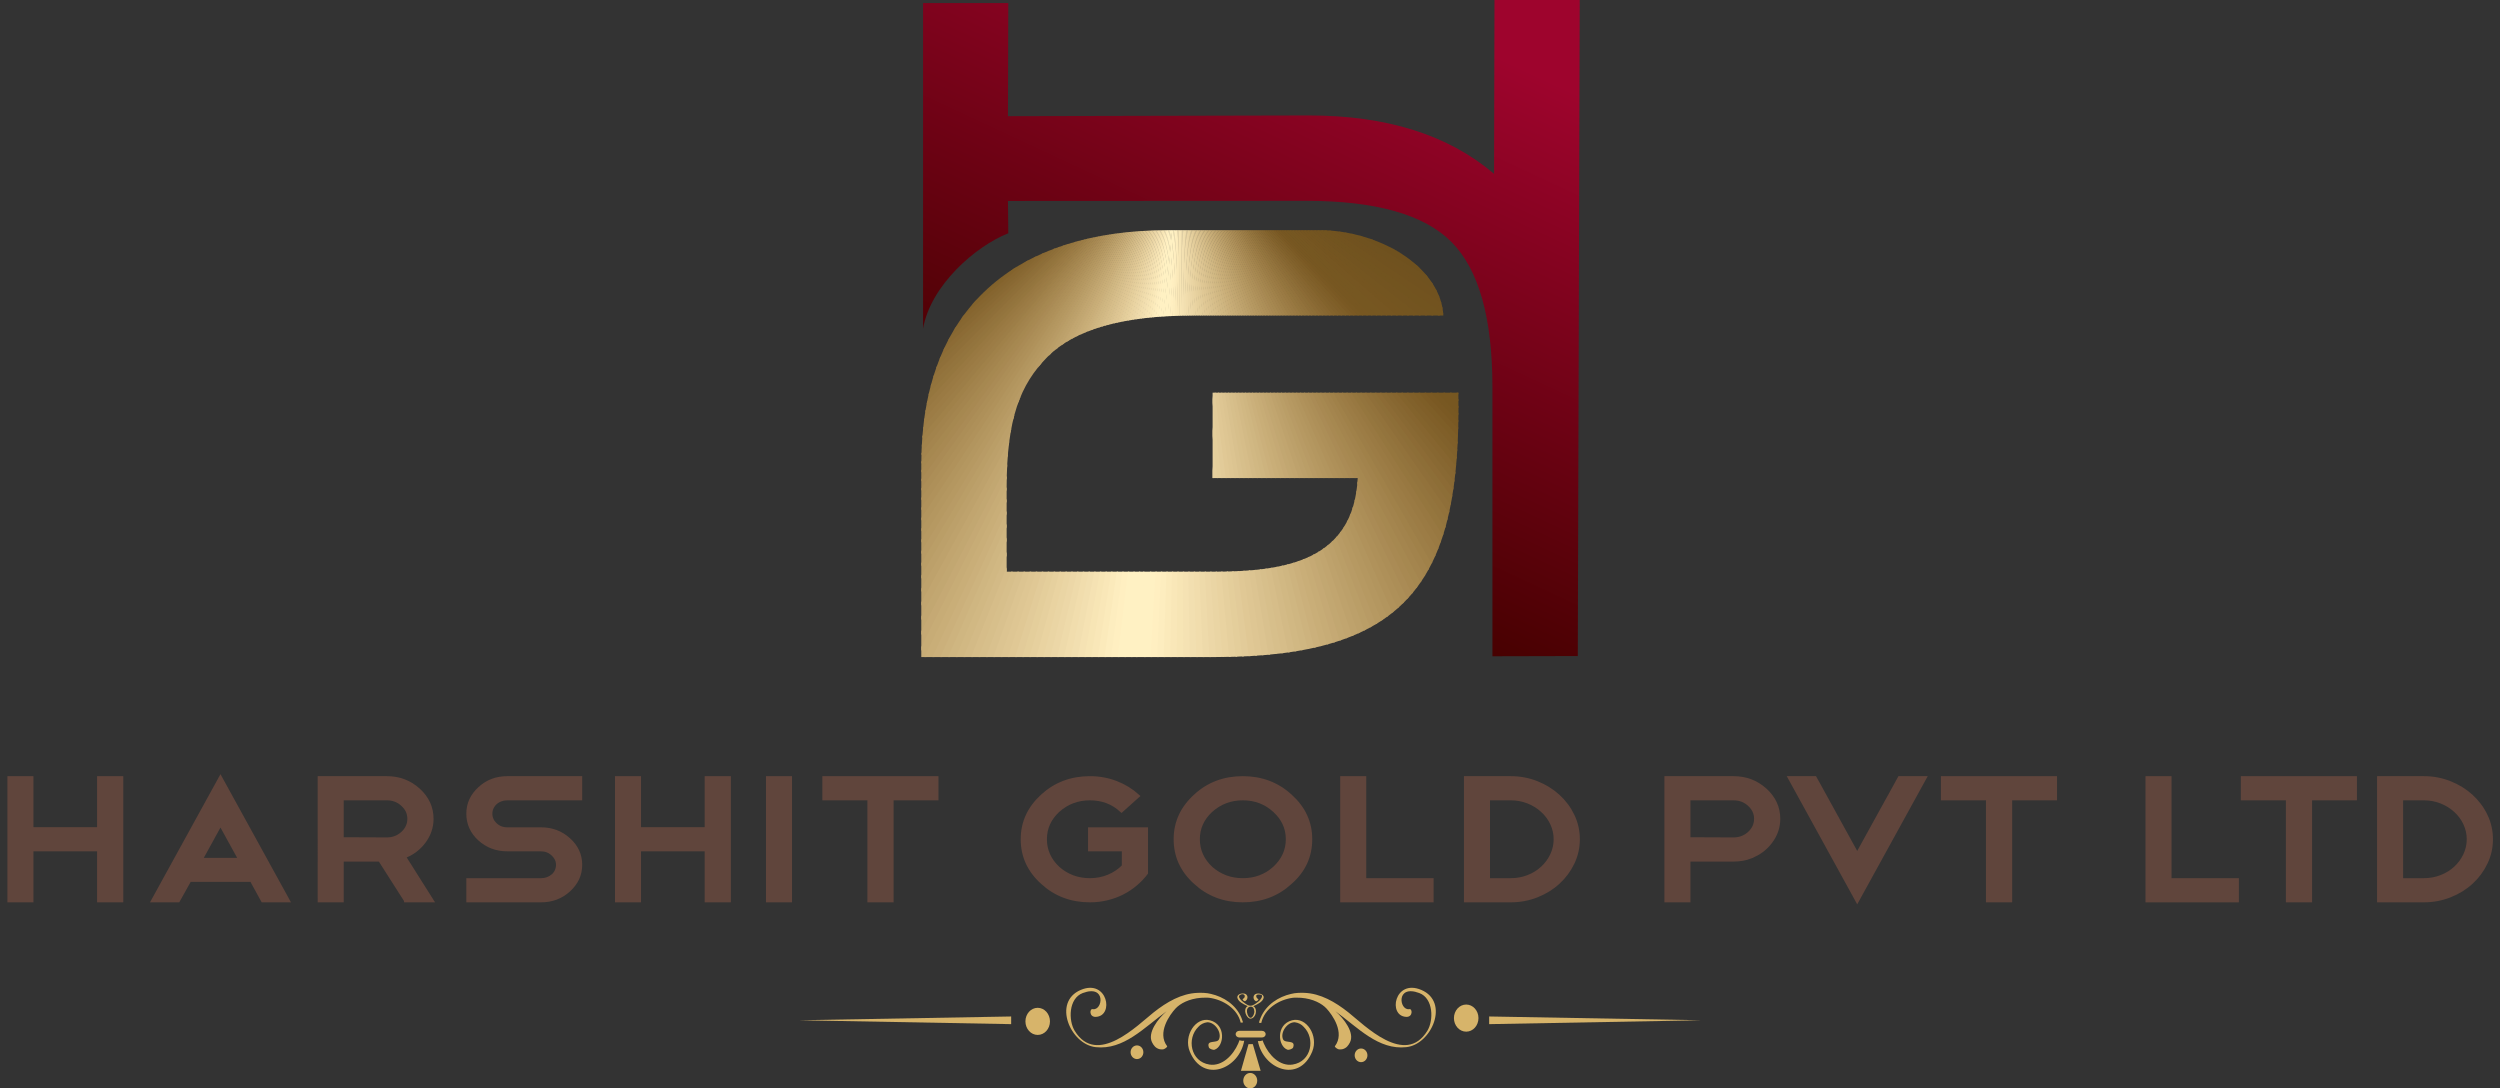 <?xml version="1.0" encoding="utf-8"?>
<!-- Generator: Adobe Illustrator 16.0.0, SVG Export Plug-In . SVG Version: 6.00 Build 0)  -->
<!DOCTYPE svg PUBLIC "-//W3C//DTD SVG 1.1//EN" "http://www.w3.org/Graphics/SVG/1.1/DTD/svg11.dtd">
<svg version="1.1" id="Layer_1" xmlns="http://www.w3.org/2000/svg" xmlns:xlink="http://www.w3.org/1999/xlink" x="0px" y="0px"
	 width="841.89px" height="366.52px" viewBox="0 0 841.89 366.52" enable-background="new 0 0 841.89 366.52" xml:space="preserve">
<rect x="0" y="0" width="841.89" height="366.52" fill="#333333" stroke="none"/>
<g>
	<g>
		<defs>
			<path id="SVGID_1_" d="M491.114,132.241c1.009,62.525-15.966,89.024-82.004,89.024h-98.86v-64.772
				c0-53.046,32.087-78.972,83.156-78.972h52.871c20.647,1.057,39.025,13.479,39.782,28.745h-84.307
				c-23.455,0-39.803,4.63-48.984,13.893c-9.183,9.262-13.774,20.805-13.774,44.112v28.25h69.398
				c24.448,0,47.411-3.613,48.829-31.536h-48.87v-28.745H491.114z"/>
		</defs>
		<clipPath id="SVGID_2_">
			<use xlink:href="#SVGID_1_"  overflow="visible"/>
		</clipPath>
		<polygon clip-path="url(#SVGID_2_)" fill="#FFF1C3" points="397.549,43.021 379.55,256.357 383.496,256.652 		"/>
		<polygon clip-path="url(#SVGID_2_)" fill="#FFF1C3" points="397.549,43.021 382.838,256.604 386.128,256.811 		"/>
		<polygon clip-path="url(#SVGID_2_)" fill="#FFEFC1" points="397.549,43.021 385.47,256.77 388.763,256.935 		"/>
		<polygon clip-path="url(#SVGID_2_)" fill="#FDEDBF" points="397.549,43.021 388.104,256.901 391.399,257.025 		"/>
		<polygon clip-path="url(#SVGID_2_)" fill="#FBEABB" points="397.549,43.021 390.74,257.002 394.036,257.086 		"/>
		<polygon clip-path="url(#SVGID_2_)" fill="#F9E7B8" points="397.549,43.021 393.377,257.068 396.674,257.113 		"/>
		<polygon clip-path="url(#SVGID_2_)" fill="#F7E5B5" points="397.549,43.021 396.014,257.104 399.312,257.108 		"/>
		<polygon clip-path="url(#SVGID_2_)" fill="#F5E2B3" points="397.549,43.021 398.651,257.107 401.948,257.068 		"/>
		<polygon clip-path="url(#SVGID_2_)" fill="#F2DFB0" points="397.549,43.021 401.289,257.078 404.584,257 		"/>
		<polygon clip-path="url(#SVGID_2_)" fill="#F1DDAD" points="397.549,43.021 403.925,257.014 407.22,256.896 		"/>
		<polygon clip-path="url(#SVGID_2_)" fill="#EEDAAA" points="397.549,43.021 406.562,256.919 409.854,256.762 		"/>
		<polygon clip-path="url(#SVGID_2_)" fill="#ECD7A7" points="397.549,43.021 409.196,256.793 412.487,256.593 		"/>
		<polygon clip-path="url(#SVGID_2_)" fill="#EAD5A4" points="397.549,43.021 411.83,256.633 415.117,256.393 		"/>
		<polygon clip-path="url(#SVGID_2_)" fill="#E9D3A1" points="397.549,43.021 414.459,256.44 417.744,256.16 		"/>
		<polygon clip-path="url(#SVGID_2_)" fill="#E6D09E" points="397.549,43.021 417.088,256.217 420.368,255.895 		"/>
		<polygon clip-path="url(#SVGID_2_)" fill="#E4CE9B" points="397.549,43.021 419.713,255.959 422.99,255.597 		"/>
		<polygon clip-path="url(#SVGID_2_)" fill="#E2CB99" points="397.549,43.021 422.334,255.67 425.605,255.269 		"/>
		<polygon clip-path="url(#SVGID_2_)" fill="#E0C895" points="397.549,43.021 424.953,255.349 428.219,254.907 		"/>
		<polygon clip-path="url(#SVGID_2_)" fill="#DEC693" points="397.549,43.021 427.565,254.994 430.828,254.513 		"/>
		<polygon clip-path="url(#SVGID_2_)" fill="#DCC491" points="397.549,43.021 430.175,254.609 433.431,254.088 		"/>
		<polygon clip-path="url(#SVGID_2_)" fill="#D9C18E" points="397.549,43.021 432.777,254.191 436.027,253.627 		"/>
		<polygon clip-path="url(#SVGID_2_)" fill="#D7BF8B" points="397.549,43.021 435.378,253.742 438.62,253.138 		"/>
		<polygon clip-path="url(#SVGID_2_)" fill="#D6BD89" points="397.549,43.021 437.971,253.258 441.205,252.618 		"/>
		<polygon clip-path="url(#SVGID_2_)" fill="#D3BA86" points="397.549,43.021 440.559,252.745 443.783,252.064 		"/>
		<polygon clip-path="url(#SVGID_2_)" fill="#D1B883" points="397.549,43.021 443.139,252.2 446.355,251.477 		"/>
		<polygon clip-path="url(#SVGID_2_)" fill="#CFB681" points="397.549,43.021 445.712,251.622 448.921,250.861 		"/>
		<polygon clip-path="url(#SVGID_2_)" fill="#CDB37E" points="397.549,43.021 448.278,251.012 451.477,250.212 		"/>
		<polygon clip-path="url(#SVGID_2_)" fill="#CBB07B" points="397.549,43.021 450.838,250.372 454.025,249.532 		"/>
		<polygon clip-path="url(#SVGID_2_)" fill="#C9AE78" points="397.549,43.021 453.388,249.699 456.564,248.819 		"/>
		<polygon clip-path="url(#SVGID_2_)" fill="#C7AC76" points="397.549,43.021 455.931,248.997 459.096,248.078 		"/>
		<polygon clip-path="url(#SVGID_2_)" fill="#C5A974" points="397.549,43.021 458.463,248.261 461.617,247.303 		"/>
		<polygon clip-path="url(#SVGID_2_)" fill="#C2A771" points="397.549,43.021 460.987,247.495 464.128,246.498 		"/>
		<polygon clip-path="url(#SVGID_2_)" fill="#C1A56F" points="397.549,43.021 463.502,246.697 466.631,245.663 		"/>
		<polygon clip-path="url(#SVGID_2_)" fill="#BEA26C" points="397.549,43.021 466.006,245.869 469.121,244.796 		"/>
		<polygon clip-path="url(#SVGID_2_)" fill="#BCA06A" points="397.549,43.021 468.499,245.011 471.603,243.899 		"/>
		<polygon clip-path="url(#SVGID_2_)" fill="#BA9E67" points="397.549,43.021 470.982,244.121 474.071,242.971 		"/>
		<polygon clip-path="url(#SVGID_2_)" fill="#B89B65" points="397.549,43.021 473.455,243.202 476.529,242.014 		"/>
		<polygon clip-path="url(#SVGID_2_)" fill="#B69962" points="397.549,43.021 475.914,242.253 478.976,241.026 		"/>
		<polygon clip-path="url(#SVGID_2_)" fill="#B49760" points="397.549,43.021 478.363,241.271 481.408,240.008 		"/>
		<polygon clip-path="url(#SVGID_2_)" fill="#B2955E" points="397.549,43.021 480.799,240.26 483.829,238.959 		"/>
		<polygon clip-path="url(#SVGID_2_)" fill="#B0925B" points="397.549,43.021 483.223,239.22 486.236,237.882 		"/>
		<polygon clip-path="url(#SVGID_2_)" fill="#AE9059" points="397.549,43.021 485.634,238.15 488.631,236.774 		"/>
		<polygon clip-path="url(#SVGID_2_)" fill="#AC8E57" points="397.549,43.021 488.03,237.049 491.009,235.637 		"/>
		<polygon clip-path="url(#SVGID_2_)" fill="#AA8B55" points="397.549,43.021 490.413,235.92 493.375,234.472 		"/>
		<polygon clip-path="url(#SVGID_2_)" fill="#A88952" points="397.549,43.021 492.783,234.761 495.727,233.276 		"/>
		<polygon clip-path="url(#SVGID_2_)" fill="#A68850" points="397.549,43.021 495.138,233.574 498.064,232.053 		"/>
		<polygon clip-path="url(#SVGID_2_)" fill="#A4854E" points="397.549,43.021 497.478,232.356 500.384,230.8 		"/>
		<polygon clip-path="url(#SVGID_2_)" fill="#A2834C" points="397.549,43.021 499.804,231.111 502.689,229.519 		"/>
		<polygon clip-path="url(#SVGID_2_)" fill="#A08149" points="397.549,43.021 502.111,229.837 504.98,228.209 		"/>
		<polygon clip-path="url(#SVGID_2_)" fill="#9D7E47" points="397.549,43.021 504.405,228.535 507.253,226.872 		"/>
		<polygon clip-path="url(#SVGID_2_)" fill="#9C7C45" points="397.549,43.021 506.684,227.204 509.51,225.506 		"/>
		<polygon clip-path="url(#SVGID_2_)" fill="#9A7A43" points="397.549,43.021 508.943,225.846 511.748,224.114 		"/>
		<polygon clip-path="url(#SVGID_2_)" fill="#987841" points="397.549,43.021 511.188,224.46 513.971,222.693 		"/>
		<polygon clip-path="url(#SVGID_2_)" fill="#95763E" points="397.549,43.021 513.415,223.046 516.175,221.245 		"/>
		<polygon clip-path="url(#SVGID_2_)" fill="#93743D" points="397.549,43.021 515.624,221.605 518.363,219.77 		"/>
		<polygon clip-path="url(#SVGID_2_)" fill="#92723B" points="397.549,43.021 517.815,220.137 520.531,218.269 		"/>
		<polygon clip-path="url(#SVGID_2_)" fill="#8F6F39" points="397.549,43.021 519.988,218.642 522.68,216.74 		"/>
		<polygon clip-path="url(#SVGID_2_)" fill="#8D6E37" points="397.549,43.021 522.142,217.12 524.812,215.185 		"/>
		<polygon clip-path="url(#SVGID_2_)" fill="#8C6B35" points="397.549,43.021 524.277,215.571 526.923,213.604 		"/>
		<polygon clip-path="url(#SVGID_2_)" fill="#896933" points="397.549,43.021 526.394,213.998 529.015,211.997 		"/>
		<polygon clip-path="url(#SVGID_2_)" fill="#876731" points="397.549,43.021 528.49,212.397 531.086,210.365 		"/>
		<polygon clip-path="url(#SVGID_2_)" fill="#86652F" points="397.549,43.021 530.567,210.771 533.138,208.707 		"/>
		<polygon clip-path="url(#SVGID_2_)" fill="#83632C" points="397.549,43.021 532.624,209.12 535.168,207.024 		"/>
		<polygon clip-path="url(#SVGID_2_)" fill="#81612B" points="397.549,43.021 534.659,207.443 537.18,205.316 		"/>
		<polygon clip-path="url(#SVGID_2_)" fill="#805F29" points="397.549,43.021 536.674,205.741 539.168,203.584 		"/>
		<polygon clip-path="url(#SVGID_2_)" fill="#7E5E27" points="397.549,43.021 538.669,204.014 541.136,201.827 		"/>
		<polygon clip-path="url(#SVGID_2_)" fill="#7C5B25" points="397.549,43.021 540.642,202.265 543.081,200.046 		"/>
		<polygon clip-path="url(#SVGID_2_)" fill="#7A5923" points="397.549,43.021 542.594,200.49 545.002,198.241 		"/>
		<polygon clip-path="url(#SVGID_2_)" fill="#785822" points="397.549,43.021 544.522,198.691 546.903,196.412 		"/>
		<polygon clip-path="url(#SVGID_2_)" fill="#775721" points="397.549,43.021 546.429,196.869 548.783,194.561 		"/>
		<polygon clip-path="url(#SVGID_2_)" fill="#775721" points="397.549,43.021 548.313,195.022 550.64,192.687 		"/>
		<polygon clip-path="url(#SVGID_2_)" fill="#765721" points="397.549,43.021 550.175,193.153 552.471,190.79 		"/>
		<polygon clip-path="url(#SVGID_2_)" fill="#765721" points="397.549,43.021 552.012,191.262 554.28,188.87 		"/>
		<polygon clip-path="url(#SVGID_2_)" fill="#765721" points="397.549,43.021 553.827,189.348 556.065,186.927 		"/>
		<polygon clip-path="url(#SVGID_2_)" fill="#765621" points="397.549,43.021 555.616,187.411 557.824,184.963 		"/>
		<polygon clip-path="url(#SVGID_2_)" fill="#765621" points="397.549,43.021 557.384,185.454 559.562,182.977 		"/>
		<polygon clip-path="url(#SVGID_2_)" fill="#755520" points="397.549,43.021 559.125,183.474 561.273,180.972 		"/>
		<polygon clip-path="url(#SVGID_2_)" fill="#755520" points="397.549,43.021 560.844,181.472 562.959,178.943 		"/>
		<polygon clip-path="url(#SVGID_2_)" fill="#745520" points="397.549,43.021 562.537,179.45 564.621,176.897 		"/>
		<polygon clip-path="url(#SVGID_2_)" fill="#745520" points="397.549,43.021 564.205,177.407 566.259,174.828 		"/>
		<polygon clip-path="url(#SVGID_2_)" fill="#735420" points="397.549,43.021 565.849,175.343 567.871,172.739 		"/>
		<polygon clip-path="url(#SVGID_2_)" fill="#735420" points="397.549,43.021 567.466,173.259 569.456,170.631 		"/>
		<polygon clip-path="url(#SVGID_2_)" fill="#72541F" points="397.549,43.021 569.058,171.156 571.014,168.503 		"/>
		<polygon clip-path="url(#SVGID_2_)" fill="#72541F" points="397.549,43.021 570.623,169.035 572.548,166.357 		"/>
		<polygon clip-path="url(#SVGID_2_)" fill="#72531F" points="397.549,43.021 572.161,166.893 574.054,164.191 		"/>
		<polygon clip-path="url(#SVGID_2_)" fill="#72531F" points="397.549,43.021 573.674,164.731 575.532,162.007 		"/>
		<polygon clip-path="url(#SVGID_2_)" fill="#71521F" points="397.549,43.021 575.162,162.553 576.985,159.806 		"/>
		<polygon clip-path="url(#SVGID_2_)" fill="#71521F" points="397.549,43.021 576.621,160.355 578.409,157.587 		"/>
		<polygon clip-path="url(#SVGID_2_)" fill="#70521F" points="397.549,43.021 578.052,158.14 579.808,155.351 		"/>
		<polygon clip-path="url(#SVGID_2_)" fill="#70521F" points="397.549,43.021 579.457,155.909 581.179,153.095 		"/>
		<polygon clip-path="url(#SVGID_2_)" fill="#6F511E" points="397.549,43.021 580.833,153.658 582.52,150.825 		"/>
		<polygon clip-path="url(#SVGID_2_)" fill="#6F511E" points="397.549,43.021 582.183,151.393 583.835,148.539 		"/>
		<polygon clip-path="url(#SVGID_2_)" fill="#6E511E" points="397.549,43.021 583.503,149.109 585.119,146.235 		"/>
		<polygon clip-path="url(#SVGID_2_)" fill="#6E511E" points="397.549,43.021 584.798,146.81 586.377,143.917 		"/>
		<polygon clip-path="url(#SVGID_2_)" fill="#6E511E" points="397.549,43.021 586.062,144.496 587.605,141.583 		"/>
		<polygon clip-path="url(#SVGID_2_)" fill="#6D501E" points="397.549,43.021 587.296,142.166 588.804,139.234 		"/>
		<polygon clip-path="url(#SVGID_2_)" fill="#6D501E" points="397.549,43.021 588.505,139.821 589.976,136.87 		"/>
		<polygon clip-path="url(#SVGID_2_)" fill="#6D4F1D" points="397.549,43.021 589.683,137.46 591.118,134.493 		"/>
		<polygon clip-path="url(#SVGID_2_)" fill="#6D4F1D" points="397.549,43.021 590.829,135.086 592.231,132.101 		"/>
		<polygon clip-path="url(#SVGID_2_)" fill="#6C4F1D" points="397.549,43.021 591.949,132.698 593.313,129.695 		"/>
		<polygon clip-path="url(#SVGID_2_)" fill="#6C4F1D" points="397.549,43.021 593.041,130.296 594.366,127.277 		"/>
		<polygon clip-path="url(#SVGID_2_)" fill="#6B4E1D" points="397.549,43.021 594.1,127.881 595.39,124.847 		"/>
		<polygon clip-path="url(#SVGID_2_)" fill="#6B4E1D" points="397.549,43.021 595.132,125.454 596.383,122.404 		"/>
		<polygon clip-path="url(#SVGID_2_)" fill="#6A4E1C" points="397.549,43.021 596.131,123.013 597.344,119.948 		"/>
		<polygon clip-path="url(#SVGID_2_)" fill="#6A4E1C" points="397.549,43.021 597.101,120.561 598.277,117.481 		"/>
		<polygon clip-path="url(#SVGID_2_)" fill="#694D1C" points="397.549,43.021 598.042,118.096 599.178,115.002 		"/>
		<polygon clip-path="url(#SVGID_2_)" fill="#694D1C" points="397.549,43.021 598.951,115.621 600.05,112.512 		"/>
		<polygon clip-path="url(#SVGID_2_)" fill="#684C1C" points="397.549,43.021 599.832,113.134 600.893,110.013 		"/>
		<polygon clip-path="url(#SVGID_2_)" fill="#684C1C" points="397.549,43.021 600.679,110.636 601.701,107.502 		"/>
		<polygon clip-path="url(#SVGID_2_)" fill="#684C1B" points="397.549,43.021 601.497,108.129 602.479,104.982 		"/>
		<polygon clip-path="url(#SVGID_2_)" fill="#684C1B" points="397.549,43.021 602.285,105.611 603.228,102.453 		"/>
		<polygon clip-path="url(#SVGID_2_)" fill="#674B1B" points="397.549,43.021 603.039,103.084 603.944,99.914 		"/>
		<polygon clip-path="url(#SVGID_2_)" fill="#674B1B" points="397.549,43.021 603.764,100.548 604.629,97.366 		"/>
		<polygon clip-path="url(#SVGID_2_)" fill="#664A1A" points="397.549,43.021 604.456,98.003 605.284,94.812 		"/>
		<polygon clip-path="url(#SVGID_2_)" fill="#664A1A" points="397.549,43.021 605.118,95.45 605.904,92.249 		"/>
		<polygon clip-path="url(#SVGID_2_)" fill="#664A1A" points="397.549,43.021 605.748,92.889 606.497,89.679 		"/>
		<polygon clip-path="url(#SVGID_2_)" fill="#654A1A" points="397.549,43.021 606.348,90.32 607.056,87.1 		"/>
		<polygon clip-path="url(#SVGID_2_)" fill="#654A1A" points="397.549,43.021 606.914,87.745 607.583,84.516 		"/>
		<polygon clip-path="url(#SVGID_2_)" fill="#64491A" points="397.549,43.021 607.45,85.162 608.078,81.925 		"/>
		<polygon clip-path="url(#SVGID_2_)" fill="#64491A" points="397.549,43.021 607.952,82.573 608.54,79.328 		"/>
		<polygon clip-path="url(#SVGID_2_)" fill="#634919" points="397.549,43.021 608.424,79.979 608.972,76.727 		"/>
		<polygon clip-path="url(#SVGID_2_)" fill="#634919" points="397.549,43.021 608.863,77.377 609.373,74.119 		"/>
		<polygon clip-path="url(#SVGID_2_)" fill="#634819" points="397.549,43.021 609.27,74.771 609.739,71.507 		"/>
		<polygon clip-path="url(#SVGID_2_)" fill="#634819" points="397.549,43.021 609.645,72.161 610.072,68.892 		"/>
		<polygon clip-path="url(#SVGID_2_)" fill="#624719" points="397.549,43.021 609.988,69.545 610.376,66.271 		"/>
		<polygon clip-path="url(#SVGID_2_)" fill="#624719" points="397.549,43.021 610.299,66.926 610.646,63.647 		"/>
		<polygon clip-path="url(#SVGID_2_)" fill="#614718" points="397.549,43.021 610.577,64.303 610.883,61.02 		"/>
		<polygon clip-path="url(#SVGID_2_)" fill="#614718" points="397.549,43.021 610.823,61.676 611.09,58.391 		"/>
		<polygon clip-path="url(#SVGID_2_)" fill="#604618" points="397.549,43.021 611.037,59.047 611.264,55.759 		"/>
		<polygon clip-path="url(#SVGID_2_)" fill="#604618" points="397.549,43.021 611.219,56.417 611.404,53.125 		"/>
		<polygon clip-path="url(#SVGID_2_)" fill="#5F4618" points="397.549,43.021 611.366,53.784 611.513,50.49 		"/>
		<polygon clip-path="url(#SVGID_2_)" fill="#5F4618" points="397.549,43.021 611.482,51.149 611.587,47.854 		"/>
		<polygon clip-path="url(#SVGID_2_)" fill="#5E4517" points="397.549,43.021 611.565,48.513 611.631,45.216 		"/>
		<polygon clip-path="url(#SVGID_2_)" fill="#5E4517" points="397.549,43.021 611.619,45.875 611.643,42.578 		"/>
		<polygon clip-path="url(#SVGID_2_)" fill="#5E4417" points="397.549,43.021 611.637,43.238 611.621,39.94 		"/>
		<polygon clip-path="url(#SVGID_2_)" fill="#5E4417" points="397.549,43.021 611.625,40.6 611.565,37.304 		"/>
		<polygon clip-path="url(#SVGID_2_)" fill="#5E4417" points="397.549,43.021 611.578,37.963 611.479,34.668 		"/>
		<polygon clip-path="url(#SVGID_2_)" fill="#5D4416" points="397.549,43.021 611.498,35.326 611.359,32.033 		"/>
		<polygon clip-path="url(#SVGID_2_)" fill="#5D4416" points="397.549,43.021 611.388,32.691 611.209,29.399 		"/>
		<polygon clip-path="url(#SVGID_2_)" fill="#5C4316" points="397.549,43.021 611.244,30.058 611.025,26.768 		"/>
		<polygon clip-path="url(#SVGID_2_)" fill="#5C4316" points="397.549,43.021 611.068,27.426 610.809,24.14 		"/>
		<polygon clip-path="url(#SVGID_2_)" fill="#5B4216" points="397.549,43.021 610.859,24.797 610.56,21.514 		"/>
		<polygon clip-path="url(#SVGID_2_)" fill="#5B4216" points="397.549,43.021 610.619,22.17 610.278,18.891 		"/>
		<polygon clip-path="url(#SVGID_2_)" fill="#5A4215" points="397.549,43.021 610.347,19.547 609.964,16.272 		"/>
		<polygon clip-path="url(#SVGID_2_)" fill="#5A4215" points="397.549,43.021 610.041,16.927 609.619,13.657 		"/>
		<polygon clip-path="url(#SVGID_2_)" fill="#594115" points="397.549,43.021 609.703,14.311 609.242,11.047 		"/>
		<polygon clip-path="url(#SVGID_2_)" fill="#594115" points="397.549,43.021 609.333,11.7 608.832,8.442 		"/>
		<polygon clip-path="url(#SVGID_2_)" fill="#594014" points="397.549,43.021 608.93,9.094 608.388,5.842 		"/>
		<polygon clip-path="url(#SVGID_2_)" fill="#594014" points="397.549,43.021 608.497,6.492 607.915,3.247 		"/>
		<polygon clip-path="url(#SVGID_2_)" fill="#584014" points="397.549,43.021 608.03,3.895 607.408,0.658 		"/>
		<polygon clip-path="url(#SVGID_2_)" fill="#584014" points="397.549,43.021 607.534,1.305 606.872,-1.924 		"/>
		<polygon clip-path="url(#SVGID_2_)" fill="#573F13" points="397.549,43.021 607.004,-1.278 606.302,-4.5 		"/>
		<polygon clip-path="url(#SVGID_2_)" fill="#573F13" points="397.549,43.021 606.442,-3.854 605.7,-7.067 		"/>
		<polygon clip-path="url(#SVGID_2_)" fill="#563F13" points="397.549,43.021 605.849,-6.426 605.067,-9.628 		"/>
		<polygon clip-path="url(#SVGID_2_)" fill="#563F13" points="397.549,43.021 605.223,-8.988 604.402,-12.181 		"/>
		<polygon clip-path="url(#SVGID_2_)" fill="#553E13" points="397.549,43.021 604.566,-11.542 603.706,-14.726 		"/>
		<polygon clip-path="url(#SVGID_2_)" fill="#553E13" points="397.549,43.021 603.879,-14.088 602.98,-17.261 		"/>
		<polygon clip-path="url(#SVGID_2_)" fill="#553E13" points="397.549,43.021 603.161,-16.626 602.222,-19.787 		"/>
		<polygon clip-path="url(#SVGID_2_)" fill="#543D12" points="397.549,43.021 602.408,-19.155 601.432,-22.303 		"/>
		<polygon clip-path="url(#SVGID_2_)" fill="#543D12" points="397.549,43.021 601.627,-21.673 600.612,-24.811 		"/>
		<polygon clip-path="url(#SVGID_2_)" fill="#533D12" points="397.549,43.021 600.815,-24.183 599.762,-27.307 		"/>
		<polygon clip-path="url(#SVGID_2_)" fill="#533D12" points="397.549,43.021 599.971,-26.681 598.881,-29.792 		"/>
		<polygon clip-path="url(#SVGID_2_)" fill="#533C11" points="397.549,43.021 599.097,-29.17 597.968,-32.268 		"/>
		<polygon clip-path="url(#SVGID_2_)" fill="#533C11" points="397.549,43.021 598.194,-31.647 597.024,-34.73 		"/>
		<polygon clip-path="url(#SVGID_2_)" fill="#523B11" points="397.549,43.021 597.257,-34.114 596.051,-37.182 		"/>
		<polygon clip-path="url(#SVGID_2_)" fill="#523B11" points="397.549,43.021 596.294,-36.568 595.049,-39.622 		"/>
		<polygon clip-path="url(#SVGID_2_)" fill="#513B10" points="397.549,43.021 595.297,-39.01 594.015,-42.048 		"/>
		<polygon clip-path="url(#SVGID_2_)" fill="#513B10" points="397.549,43.021 594.271,-41.441 592.952,-44.462 		"/>
		<polygon clip-path="url(#SVGID_2_)" fill="#503A10" points="397.549,43.021 593.216,-43.858 591.859,-46.863 		"/>
		<polygon clip-path="url(#SVGID_2_)" fill="#503A10" points="397.549,43.021 592.132,-46.262 590.737,-49.25 		"/>
		<polygon clip-path="url(#SVGID_2_)" fill="#4F390F" points="397.549,43.021 591.016,-48.652 589.585,-51.623 		"/>
		<polygon clip-path="url(#SVGID_2_)" fill="#4F390F" points="397.549,43.021 589.872,-51.029 588.405,-53.981 		"/>
		<polygon clip-path="url(#SVGID_2_)" fill="#4E390F" points="397.549,43.021 588.699,-53.391 587.195,-56.326 		"/>
		<polygon clip-path="url(#SVGID_2_)" fill="#4E390F" points="397.549,43.021 587.497,-55.738 585.956,-58.654 		"/>
		<polygon clip-path="url(#SVGID_2_)" fill="#4D380E" points="397.549,43.021 586.266,-58.072 584.691,-60.967 		"/>
		<polygon clip-path="url(#SVGID_2_)" fill="#4D380E" points="397.549,43.021 585.007,-60.389 583.395,-63.266 		"/>
		<polygon clip-path="url(#SVGID_2_)" fill="#4D380E" points="397.549,43.021 583.718,-62.69 582.072,-65.547 		"/>
		<polygon clip-path="url(#SVGID_2_)" fill="#4D380E" points="397.549,43.021 582.4,-64.976 580.721,-67.812 		"/>
		<polygon clip-path="url(#SVGID_2_)" fill="#4D380E" points="397.549,43.021 581.056,-67.245 579.34,-70.06 		"/>
		<polygon clip-path="url(#SVGID_2_)" fill="#4D380E" points="397.549,43.021 579.684,-69.497 577.934,-72.291 		"/>
		<polygon clip-path="url(#SVGID_2_)" fill="#4D380E" points="397.549,43.021 578.283,-71.732 576.501,-74.505 		"/>
		<polygon clip-path="url(#SVGID_2_)" fill="#4D380E" points="397.549,43.021 576.858,-73.951 575.037,-76.7 		"/>
		<polygon clip-path="url(#SVGID_2_)" fill="#4D380E" points="397.549,43.021 575.401,-76.15 573.55,-78.877 		"/>
		<polygon clip-path="url(#SVGID_2_)" fill="#4D380E" points="397.549,43.021 573.92,-78.333 572.035,-81.037 		"/>
		<polygon clip-path="url(#SVGID_2_)" fill="#4D380E" points="397.549,43.021 572.412,-80.496 570.493,-83.177 		"/>
		<polygon clip-path="url(#SVGID_2_)" fill="#4D380E" points="397.549,43.021 570.878,-82.641 568.926,-85.298 		"/>
		<polygon clip-path="url(#SVGID_2_)" fill="#4D380E" points="397.549,43.021 569.315,-84.767 567.331,-87.4 		"/>
		<polygon clip-path="url(#SVGID_2_)" fill="#4D380E" points="397.549,43.021 567.729,-86.873 565.711,-89.481 		"/>
		<polygon clip-path="url(#SVGID_2_)" fill="#4D380E" points="397.549,43.021 566.115,-88.96 564.066,-91.543 		"/>
		<polygon clip-path="url(#SVGID_2_)" fill="#4D380E" points="397.549,43.021 564.477,-91.027 562.395,-93.584 		"/>
		<polygon clip-path="url(#SVGID_2_)" fill="#4D380E" points="397.549,43.021 562.812,-93.073 560.701,-95.605 		"/>
		<polygon clip-path="url(#SVGID_2_)" fill="#4D380E" points="397.549,43.021 561.123,-95.099 558.979,-97.604 		"/>
		<polygon clip-path="url(#SVGID_2_)" fill="#4D380E" points="397.549,43.021 559.409,-97.104 557.236,-99.583 		"/>
		<polygon clip-path="url(#SVGID_2_)" fill="#4D380E" points="397.549,43.021 557.67,-99.086 555.467,-101.539 		"/>
		<polygon clip-path="url(#SVGID_2_)" fill="#4D380E" points="397.549,43.021 555.907,-101.049 553.674,-103.474 		"/>
		<polygon clip-path="url(#SVGID_2_)" fill="#4D380E" points="397.549,43.021 554.12,-102.988 551.857,-105.386 		"/>
		<polygon clip-path="url(#SVGID_2_)" fill="#4D380E" points="397.549,43.021 552.31,-104.906 550.018,-107.276 		"/>
		<polygon clip-path="url(#SVGID_2_)" fill="#4D380E" points="397.549,43.021 550.476,-106.801 548.153,-109.143 		"/>
		<polygon clip-path="url(#SVGID_2_)" fill="#4D380E" points="397.549,43.021 548.617,-108.674 546.268,-110.987 		"/>
		<polygon clip-path="url(#SVGID_2_)" fill="#4D380E" points="397.549,43.021 546.738,-110.524 544.359,-112.807 		"/>
		<polygon clip-path="url(#SVGID_2_)" fill="#4D380E" points="397.549,43.021 544.835,-112.351 542.429,-114.603 		"/>
		<polygon clip-path="url(#SVGID_2_)" fill="#4D380E" points="397.549,43.021 542.91,-114.153 540.475,-116.377 		"/>
		<polygon clip-path="url(#SVGID_2_)" fill="#4D380E" points="397.549,43.021 540.962,-115.932 538.501,-118.126 		"/>
		<polygon clip-path="url(#SVGID_2_)" fill="#4D380E" points="397.549,43.021 538.993,-117.687 536.506,-119.85 		"/>
		<polygon clip-path="url(#SVGID_2_)" fill="#4D380E" points="397.549,43.021 537.003,-119.417 534.487,-121.549 		"/>
		<polygon clip-path="url(#SVGID_2_)" fill="#4D380E" points="397.549,43.021 534.99,-121.122 532.45,-123.224 		"/>
		<polygon clip-path="url(#SVGID_2_)" fill="#4D380E" points="397.549,43.021 532.959,-122.804 530.391,-124.872 		"/>
		<polygon clip-path="url(#SVGID_2_)" fill="#4D380E" points="397.549,43.021 530.905,-124.459 528.313,-126.497 		"/>
		<polygon clip-path="url(#SVGID_2_)" fill="#4D380E" points="397.549,43.021 528.831,-126.088 526.214,-128.095 		"/>
		<polygon clip-path="url(#SVGID_2_)" fill="#4D380E" points="397.549,43.021 526.738,-127.694 524.099,-129.667 		"/>
		<polygon clip-path="url(#SVGID_2_)" fill="#4D380E" points="397.549,43.021 524.625,-129.272 521.961,-131.213 		"/>
		<polygon clip-path="url(#SVGID_2_)" fill="#4D380E" points="397.549,43.021 522.492,-130.824 519.805,-132.732 		"/>
		<polygon clip-path="url(#SVGID_2_)" fill="#4D380E" points="397.549,43.021 520.343,-132.351 517.629,-134.226 		"/>
		<polygon clip-path="url(#SVGID_2_)" fill="#4D380E" points="397.549,43.021 518.172,-133.85 515.436,-135.691 		"/>
		<polygon clip-path="url(#SVGID_2_)" fill="#4D380E" points="397.549,43.021 515.984,-135.322 513.227,-137.129 		"/>
		<polygon clip-path="url(#SVGID_2_)" fill="#4D380E" points="397.549,43.021 513.777,-136.769 510.998,-138.541 		"/>
		<polygon clip-path="url(#SVGID_2_)" fill="#4D380E" points="397.549,43.021 511.553,-138.187 508.752,-139.925 		"/>
		<polygon clip-path="url(#SVGID_2_)" fill="#4D380E" points="397.549,43.021 509.313,-139.579 506.49,-141.281 		"/>
		<polygon clip-path="url(#SVGID_2_)" fill="#4D380E" points="397.549,43.021 507.055,-140.941 504.213,-142.609 		"/>
		<polygon clip-path="url(#SVGID_2_)" fill="#4D380E" points="397.549,43.021 504.78,-142.275 501.916,-143.91 		"/>
		<polygon clip-path="url(#SVGID_2_)" fill="#4D380E" points="397.549,43.021 502.488,-143.583 499.604,-145.181 		"/>
		<polygon clip-path="url(#SVGID_2_)" fill="#4D380E" points="397.549,43.021 500.182,-144.862 497.28,-146.423 		"/>
		<polygon clip-path="url(#SVGID_2_)" fill="#4D380E" points="397.549,43.021 497.859,-146.111 494.938,-147.638 		"/>
		<polygon clip-path="url(#SVGID_2_)" fill="#4D380E" points="397.549,43.021 495.521,-147.333 492.581,-148.824 		"/>
		<polygon clip-path="url(#SVGID_2_)" fill="#4D380E" points="397.549,43.021 493.17,-148.525 490.21,-149.979 		"/>
		<polygon clip-path="url(#SVGID_2_)" fill="#4D380E" points="397.549,43.021 490.805,-149.689 487.826,-151.106 		"/>
		<polygon clip-path="url(#SVGID_2_)" fill="#4D380E" points="397.549,43.021 488.422,-150.824 485.428,-152.204 		"/>
		<polygon clip-path="url(#SVGID_2_)" fill="#4D380E" points="397.549,43.021 486.027,-151.927 483.016,-153.272 		"/>
		<polygon clip-path="url(#SVGID_2_)" fill="#4D380E" points="397.549,43.021 483.617,-153.002 480.592,-154.309 		"/>
		<polygon clip-path="url(#SVGID_2_)" fill="#4D380E" points="397.549,43.021 481.194,-154.048 478.154,-155.318 		"/>
		<polygon clip-path="url(#SVGID_2_)" fill="#4D380E" points="397.549,43.021 478.762,-155.063 475.705,-156.295 		"/>
		<polygon clip-path="url(#SVGID_2_)" fill="#4D380E" points="397.549,43.021 476.315,-156.049 473.243,-157.244 		"/>
		<polygon clip-path="url(#SVGID_2_)" fill="#4D380E" points="397.549,43.021 473.856,-157.005 470.771,-158.161 		"/>
		<polygon clip-path="url(#SVGID_2_)" fill="#4D380E" points="397.549,43.021 471.388,-157.929 468.285,-159.047 		"/>
		<polygon clip-path="url(#SVGID_2_)" fill="#4D380E" points="397.549,43.021 468.906,-158.824 465.791,-159.904 		"/>
		<polygon clip-path="url(#SVGID_2_)" fill="#4D380E" points="397.549,43.021 466.414,-159.688 463.287,-160.729 		"/>
		<polygon clip-path="url(#SVGID_2_)" fill="#4D380E" points="397.549,43.021 463.912,-160.521 460.77,-161.524 		"/>
		<polygon clip-path="url(#SVGID_2_)" fill="#4D380E" points="397.549,43.021 461.399,-161.323 458.245,-162.287 		"/>
		<polygon clip-path="url(#SVGID_2_)" fill="#4D380E" points="397.549,43.021 458.876,-162.094 455.711,-163.02 		"/>
		<polygon clip-path="url(#SVGID_2_)" fill="#4D380E" points="397.549,43.021 456.344,-162.833 453.169,-163.719 		"/>
		<polygon clip-path="url(#SVGID_2_)" fill="#4D380E" points="397.549,43.021 453.805,-163.543 450.619,-164.39 		"/>
		<polygon clip-path="url(#SVGID_2_)" fill="#4D380E" points="397.549,43.021 451.256,-164.22 448.059,-165.027 		"/>
		<polygon clip-path="url(#SVGID_2_)" fill="#4D380E" points="397.549,43.021 448.697,-164.866 445.491,-165.634 		"/>
		<polygon clip-path="url(#SVGID_2_)" fill="#4D380E" points="397.549,43.021 446.135,-165.48 442.918,-166.209 		"/>
		<polygon clip-path="url(#SVGID_2_)" fill="#4D380E" points="397.549,43.021 443.561,-166.062 440.335,-166.751 		"/>
		<polygon clip-path="url(#SVGID_2_)" fill="#4D380E" points="397.549,43.021 440.981,-166.614 437.748,-167.262 		"/>
		<polygon clip-path="url(#SVGID_2_)" fill="#4D380E" points="397.549,43.021 438.395,-167.133 435.154,-167.743 		"/>
		<polygon clip-path="url(#SVGID_2_)" fill="#4D380E" points="397.549,43.021 435.803,-167.621 432.556,-168.189 		"/>
		<polygon clip-path="url(#SVGID_2_)" fill="#4D380E" points="397.549,43.021 433.206,-168.076 429.951,-168.604 		"/>
		<polygon clip-path="url(#SVGID_2_)" fill="#4D380E" points="397.549,43.021 430.602,-168.499 427.342,-168.988 		"/>
		<polygon clip-path="url(#SVGID_2_)" fill="#4D380E" points="397.549,43.021 427.994,-168.89 424.729,-169.339 		"/>
		<polygon clip-path="url(#SVGID_2_)" fill="#4D380E" points="397.549,43.021 425.38,-169.25 422.108,-169.658 		"/>
		<polygon clip-path="url(#SVGID_2_)" fill="#4D380E" points="397.549,43.021 422.764,-169.575 419.488,-169.944 		"/>
		<polygon clip-path="url(#SVGID_2_)" fill="#4D380E" points="397.549,43.021 420.143,-169.87 416.861,-170.198 		"/>
		<polygon clip-path="url(#SVGID_2_)" fill="#4D380E" points="397.549,43.021 417.518,-170.133 414.233,-170.42 		"/>
		<polygon clip-path="url(#SVGID_2_)" fill="#4D380E" points="397.549,43.021 414.891,-170.363 411.603,-170.609 		"/>
		<polygon clip-path="url(#SVGID_2_)" fill="#4D380E" points="397.549,43.021 412.259,-170.56 408.969,-170.766 		"/>
		<polygon clip-path="url(#SVGID_2_)" fill="#4D380E" points="397.549,43.021 409.626,-170.726 406.334,-170.89 		"/>
		<polygon clip-path="url(#SVGID_2_)" fill="#4D380E" points="397.549,43.021 406.993,-170.858 403.699,-170.983 		"/>
		<polygon clip-path="url(#SVGID_2_)" fill="#4D380E" points="397.549,43.021 404.357,-170.957 401.062,-171.042 		"/>
		<polygon clip-path="url(#SVGID_2_)" fill="#4D380E" points="397.549,43.021 401.721,-171.025 398.424,-171.069 		"/>
		<polygon clip-path="url(#SVGID_2_)" fill="#4D380E" points="397.549,43.021 399.083,-171.061 395.786,-171.063 		"/>
		<polygon clip-path="url(#SVGID_2_)" fill="#4D380E" points="397.549,43.021 396.445,-171.063 393.149,-171.025 		"/>
		<polygon clip-path="url(#SVGID_2_)" fill="#4D380E" points="397.549,43.021 393.808,-171.033 390.512,-170.956 		"/>
		<polygon clip-path="url(#SVGID_2_)" fill="#4D380E" points="397.549,43.021 391.172,-170.971 387.876,-170.853 		"/>
		<polygon clip-path="url(#SVGID_2_)" fill="#4D380E" points="397.549,43.021 388.535,-170.876 385.243,-170.717 		"/>
		<polygon clip-path="url(#SVGID_2_)" fill="#4D380E" points="397.549,43.021 385.902,-170.749 382.611,-170.549 		"/>
		<polygon clip-path="url(#SVGID_2_)" fill="#4D380E" points="397.549,43.021 383.269,-170.589 379.98,-170.349 		"/>
		<polygon clip-path="url(#SVGID_2_)" fill="#4D380E" points="397.549,43.021 380.638,-170.397 377.353,-170.116 		"/>
		<polygon clip-path="url(#SVGID_2_)" fill="#4D380E" points="397.549,43.021 378.011,-170.172 374.729,-169.852 		"/>
		<polygon clip-path="url(#SVGID_2_)" fill="#4D380E" points="397.549,43.021 375.385,-169.916 372.108,-169.554 		"/>
		<polygon clip-path="url(#SVGID_2_)" fill="#4D380E" points="397.549,43.021 372.764,-169.626 369.491,-169.225 		"/>
		<polygon clip-path="url(#SVGID_2_)" fill="#4D380E" points="397.549,43.021 370.146,-169.304 366.878,-168.863 		"/>
		<polygon clip-path="url(#SVGID_2_)" fill="#4D380E" points="397.549,43.021 367.531,-168.951 364.27,-168.468 		"/>
		<polygon clip-path="url(#SVGID_2_)" fill="#4D380E" points="397.549,43.021 364.922,-168.565 361.667,-168.043 		"/>
		<polygon clip-path="url(#SVGID_2_)" fill="#4D380E" points="397.549,43.021 362.318,-168.146 359.07,-167.585 		"/>
		<polygon clip-path="url(#SVGID_2_)" fill="#4D380E" points="397.549,43.021 359.72,-167.698 356.479,-167.095 		"/>
		<polygon clip-path="url(#SVGID_2_)" fill="#4D380E" points="397.549,43.021 357.127,-167.215 353.894,-166.573 		"/>
		<polygon clip-path="url(#SVGID_2_)" fill="#4D380E" points="397.549,43.021 354.54,-166.701 351.314,-166.019 		"/>
		<polygon clip-path="url(#SVGID_2_)" fill="#4D380E" points="397.549,43.021 351.958,-166.156 348.743,-165.435 		"/>
		<polygon clip-path="url(#SVGID_2_)" fill="#4D380E" points="397.549,43.021 349.386,-165.578 346.178,-164.816 		"/>
		<polygon clip-path="url(#SVGID_2_)" fill="#4D380E" points="397.549,43.021 346.819,-164.968 343.622,-164.168 		"/>
		<polygon clip-path="url(#SVGID_2_)" fill="#4D380E" points="397.549,43.021 344.26,-164.328 341.072,-163.488 		"/>
		<polygon clip-path="url(#SVGID_2_)" fill="#4D380E" points="397.549,43.021 341.71,-163.655 338.533,-162.776 		"/>
		<polygon clip-path="url(#SVGID_2_)" fill="#4D380E" points="397.549,43.021 339.169,-162.952 336.002,-162.034 		"/>
		<polygon clip-path="url(#SVGID_2_)" fill="#4D380E" points="397.549,43.021 336.636,-162.216 333.48,-161.26 		"/>
		<polygon clip-path="url(#SVGID_2_)" fill="#4D380E" points="397.549,43.021 334.111,-161.451 330.969,-160.456 		"/>
		<polygon clip-path="url(#SVGID_2_)" fill="#4D380E" points="397.549,43.021 331.597,-160.655 328.467,-159.619 		"/>
		<polygon clip-path="url(#SVGID_2_)" fill="#4D380E" points="397.549,43.021 329.093,-159.826 325.977,-158.753 		"/>
		<polygon clip-path="url(#SVGID_2_)" fill="#4D380E" points="397.549,43.021 326.6,-158.967 323.496,-157.856 		"/>
		<polygon clip-path="url(#SVGID_2_)" fill="#4D380E" points="397.549,43.021 324.116,-158.078 321.026,-156.928 		"/>
		<polygon clip-path="url(#SVGID_2_)" fill="#4D380E" points="397.549,43.021 321.645,-157.158 318.568,-155.971 		"/>
		<polygon clip-path="url(#SVGID_2_)" fill="#4D380E" points="397.549,43.021 319.184,-156.208 316.123,-154.982 		"/>
		<polygon clip-path="url(#SVGID_2_)" fill="#4D380E" points="397.549,43.021 316.736,-155.227 313.69,-153.964 		"/>
		<polygon clip-path="url(#SVGID_2_)" fill="#4D380E" points="397.549,43.021 314.299,-154.216 311.27,-152.916 		"/>
		<polygon clip-path="url(#SVGID_2_)" fill="#4D380E" points="397.549,43.021 311.876,-153.176 308.863,-151.838 		"/>
		<polygon clip-path="url(#SVGID_2_)" fill="#4D380E" points="397.549,43.021 309.465,-152.106 306.468,-150.73 		"/>
		<polygon clip-path="url(#SVGID_2_)" fill="#4D380E" points="397.549,43.021 307.067,-151.006 304.088,-149.594 		"/>
		<polygon clip-path="url(#SVGID_2_)" fill="#4D380E" points="397.549,43.021 304.685,-149.877 301.723,-148.428 		"/>
		<polygon clip-path="url(#SVGID_2_)" fill="#4D380E" points="397.549,43.021 302.315,-148.718 299.371,-147.233 		"/>
		<polygon clip-path="url(#SVGID_2_)" fill="#4D380E" points="397.549,43.021 299.96,-147.53 297.034,-146.009 		"/>
		<polygon clip-path="url(#SVGID_2_)" fill="#4D380E" points="397.549,43.021 297.62,-146.313 294.713,-144.756 		"/>
		<polygon clip-path="url(#SVGID_2_)" fill="#4D380E" points="397.549,43.021 295.295,-145.068 292.408,-143.475 		"/>
		<polygon clip-path="url(#SVGID_2_)" fill="#4D380E" points="397.549,43.021 292.985,-143.793 290.118,-142.165 		"/>
		<polygon clip-path="url(#SVGID_2_)" fill="#4D380E" points="397.549,43.021 290.692,-142.491 287.846,-140.828 		"/>
		<polygon clip-path="url(#SVGID_2_)" fill="#4D380E" points="397.549,43.021 288.415,-141.161 285.588,-139.463 		"/>
		<polygon clip-path="url(#SVGID_2_)" fill="#4D380E" points="397.549,43.021 286.154,-139.803 283.349,-138.069 		"/>
		<polygon clip-path="url(#SVGID_2_)" fill="#4D380E" points="397.549,43.021 283.91,-138.417 281.126,-136.649 		"/>
		<polygon clip-path="url(#SVGID_2_)" fill="#4D380E" points="397.549,43.021 281.684,-137.002 278.921,-135.201 		"/>
		<polygon clip-path="url(#SVGID_2_)" fill="#4D380E" points="397.549,43.021 279.475,-135.562 276.735,-133.726 		"/>
		<polygon clip-path="url(#SVGID_2_)" fill="#4D380E" points="397.549,43.021 277.283,-134.094 274.567,-132.225 		"/>
		<polygon clip-path="url(#SVGID_2_)" fill="#4D380E" points="397.549,43.021 275.11,-132.599 272.417,-130.695 		"/>
		<polygon clip-path="url(#SVGID_2_)" fill="#4D380E" points="397.549,43.021 272.957,-131.077 270.287,-129.141 		"/>
		<polygon clip-path="url(#SVGID_2_)" fill="#4D380E" points="397.549,43.021 270.82,-129.528 268.175,-127.56 		"/>
		<polygon clip-path="url(#SVGID_2_)" fill="#4D380E" points="397.549,43.021 268.704,-127.954 266.083,-125.954 		"/>
		<polygon clip-path="url(#SVGID_2_)" fill="#4D380E" points="397.549,43.021 266.607,-126.354 264.012,-124.321 		"/>
		<polygon clip-path="url(#SVGID_2_)" fill="#4D380E" points="397.549,43.021 264.531,-124.728 261.961,-122.663 		"/>
		<polygon clip-path="url(#SVGID_2_)" fill="#4D380E" points="397.549,43.021 262.475,-123.076 259.93,-120.981 		"/>
		<polygon clip-path="url(#SVGID_2_)" fill="#4D380E" points="397.549,43.021 260.439,-121.399 257.92,-119.272 		"/>
		<polygon clip-path="url(#SVGID_2_)" fill="#4D380E" points="397.549,43.021 258.423,-119.698 255.931,-117.54 		"/>
		<polygon clip-path="url(#SVGID_2_)" fill="#4D380E" points="397.549,43.021 256.429,-117.971 253.964,-115.783 		"/>
		<polygon clip-path="url(#SVGID_2_)" fill="#4D380E" points="397.549,43.021 254.457,-116.221 252.018,-114.002 		"/>
		<polygon clip-path="url(#SVGID_2_)" fill="#4D380E" points="397.549,43.021 252.506,-114.446 250.094,-112.197 		"/>
		<polygon clip-path="url(#SVGID_2_)" fill="#4D380E" points="397.549,43.021 250.576,-112.647 248.193,-110.369 		"/>
		<polygon clip-path="url(#SVGID_2_)" fill="#4D380E" points="397.549,43.021 248.67,-110.824 246.316,-108.518 		"/>
		<polygon clip-path="url(#SVGID_2_)" fill="#4D380E" points="397.549,43.021 246.786,-108.979 244.459,-106.643 		"/>
		<polygon clip-path="url(#SVGID_2_)" fill="#4D380E" points="397.549,43.021 244.924,-107.109 242.627,-104.746 		"/>
		<polygon clip-path="url(#SVGID_2_)" fill="#4D380E" points="397.549,43.021 243.087,-105.218 240.818,-102.826 		"/>
		<polygon clip-path="url(#SVGID_2_)" fill="#4D380E" points="397.549,43.021 241.272,-103.304 239.033,-100.883 		"/>
		<polygon clip-path="url(#SVGID_2_)" fill="#4D380E" points="397.549,43.021 239.482,-101.368 237.273,-98.92 		"/>
		<polygon clip-path="url(#SVGID_2_)" fill="#4D380E" points="397.549,43.021 237.715,-99.409 235.537,-96.934 		"/>
		<polygon clip-path="url(#SVGID_2_)" fill="#4D380E" points="397.549,43.021 235.971,-97.429 233.825,-94.927 		"/>
		<polygon clip-path="url(#SVGID_2_)" fill="#4D380E" points="397.549,43.021 234.253,-95.429 232.138,-92.901 		"/>
		<polygon clip-path="url(#SVGID_2_)" fill="#4D380E" points="397.549,43.021 232.561,-93.406 230.476,-90.853 		"/>
		<polygon clip-path="url(#SVGID_2_)" fill="#4D380E" points="397.549,43.021 230.893,-91.364 228.838,-88.784 		"/>
		<polygon clip-path="url(#SVGID_2_)" fill="#4E390F" points="397.549,43.021 229.25,-89.3 227.228,-86.695 		"/>
		<polygon clip-path="url(#SVGID_2_)" fill="#4E390F" points="397.549,43.021 227.632,-87.216 225.643,-84.587 		"/>
		<polygon clip-path="url(#SVGID_2_)" fill="#4F390F" points="397.549,43.021 226.041,-85.113 224.083,-82.459 		"/>
		<polygon clip-path="url(#SVGID_2_)" fill="#4F390F" points="397.549,43.021 224.476,-82.991 222.551,-80.313 		"/>
		<polygon clip-path="url(#SVGID_2_)" fill="#503A10" points="397.549,43.021 222.937,-80.849 221.044,-78.148 		"/>
		<polygon clip-path="url(#SVGID_2_)" fill="#503A10" points="397.549,43.021 221.423,-78.688 219.565,-75.964 		"/>
		<polygon clip-path="url(#SVGID_2_)" fill="#513B10" points="397.549,43.021 219.937,-76.509 218.114,-73.762 		"/>
		<polygon clip-path="url(#SVGID_2_)" fill="#513B10" points="397.549,43.021 218.478,-74.312 216.688,-71.543 		"/>
		<polygon clip-path="url(#SVGID_2_)" fill="#523B11" points="397.549,43.021 217.045,-72.097 215.291,-69.307 		"/>
		<polygon clip-path="url(#SVGID_2_)" fill="#523B11" points="397.549,43.021 215.642,-69.864 213.921,-67.052 		"/>
		<polygon clip-path="url(#SVGID_2_)" fill="#533C11" points="397.549,43.021 214.265,-67.615 212.578,-64.782 		"/>
		<polygon clip-path="url(#SVGID_2_)" fill="#533C11" points="397.549,43.021 212.915,-65.349 211.264,-62.495 		"/>
		<polygon clip-path="url(#SVGID_2_)" fill="#533D12" points="397.549,43.021 211.595,-63.064 209.979,-60.192 		"/>
		<polygon clip-path="url(#SVGID_2_)" fill="#533D12" points="397.549,43.021 210.301,-60.767 208.721,-57.873 		"/>
		<polygon clip-path="url(#SVGID_2_)" fill="#543D12" points="397.549,43.021 209.037,-58.452 207.492,-55.539 		"/>
		<polygon clip-path="url(#SVGID_2_)" fill="#543D12" points="397.549,43.021 207.801,-56.122 206.292,-53.19 		"/>
		<polygon clip-path="url(#SVGID_2_)" fill="#553E13" points="397.549,43.021 206.594,-53.777 205.122,-50.827 		"/>
		<polygon clip-path="url(#SVGID_2_)" fill="#553E13" points="397.549,43.021 205.416,-51.417 203.98,-48.449 		"/>
		<polygon clip-path="url(#SVGID_2_)" fill="#553E13" points="397.549,43.021 204.267,-49.043 202.868,-46.058 		"/>
		<polygon clip-path="url(#SVGID_2_)" fill="#563F13" points="397.549,43.021 203.147,-46.654 201.785,-43.652 		"/>
		<polygon clip-path="url(#SVGID_2_)" fill="#563F13" points="397.549,43.021 202.059,-44.252 200.732,-41.234 		"/>
		<polygon clip-path="url(#SVGID_2_)" fill="#573F13" points="397.549,43.021 200.997,-41.837 199.709,-38.804 		"/>
		<polygon clip-path="url(#SVGID_2_)" fill="#573F13" points="397.549,43.021 199.966,-39.41 198.716,-36.359 		"/>
		<polygon clip-path="url(#SVGID_2_)" fill="#584014" points="397.549,43.021 198.966,-36.969 197.753,-33.905 		"/>
		<polygon clip-path="url(#SVGID_2_)" fill="#584014" points="397.549,43.021 197.995,-34.517 196.82,-31.437 		"/>
		<polygon clip-path="url(#SVGID_2_)" fill="#594014" points="397.549,43.021 197.056,-32.053 195.919,-28.958 		"/>
		<polygon clip-path="url(#SVGID_2_)" fill="#594014" points="397.549,43.021 196.146,-29.576 195.047,-26.469 		"/>
		<polygon clip-path="url(#SVGID_2_)" fill="#594115" points="397.549,43.021 195.267,-27.089 194.207,-23.968 		"/>
		<polygon clip-path="url(#SVGID_2_)" fill="#594115" points="397.549,43.021 194.419,-24.593 193.396,-21.458 		"/>
		<polygon clip-path="url(#SVGID_2_)" fill="#5A4215" points="397.549,43.021 193.602,-22.085 192.617,-18.938 		"/>
		<polygon clip-path="url(#SVGID_2_)" fill="#5A4215" points="397.549,43.021 192.815,-19.568 191.87,-16.409 		"/>
		<polygon clip-path="url(#SVGID_2_)" fill="#5B4216" points="397.549,43.021 192.059,-17.041 191.153,-13.872 		"/>
		<polygon clip-path="url(#SVGID_2_)" fill="#5B4216" points="397.549,43.021 191.335,-14.504 190.468,-11.323 		"/>
		<polygon clip-path="url(#SVGID_2_)" fill="#5C4316" points="397.549,43.021 190.642,-11.96 189.814,-8.768 		"/>
		<polygon clip-path="url(#SVGID_2_)" fill="#5C4316" points="397.549,43.021 189.98,-9.407 189.191,-6.206 		"/>
		<polygon clip-path="url(#SVGID_2_)" fill="#5D4416" points="397.549,43.021 189.35,-6.846 188.601,-3.634 		"/>
		<polygon clip-path="url(#SVGID_2_)" fill="#5D4416" points="397.549,43.021 188.751,-4.276 188.042,-1.057 		"/>
		<polygon clip-path="url(#SVGID_2_)" fill="#5E4417" points="397.549,43.021 188.185,-1.701 187.515,1.527 		"/>
		<polygon clip-path="url(#SVGID_2_)" fill="#5E4417" points="397.549,43.021 187.649,0.882 187.021,4.118 		"/>
		<polygon clip-path="url(#SVGID_2_)" fill="#5E4417" points="397.549,43.021 187.146,3.471 186.557,6.715 		"/>
		<polygon clip-path="url(#SVGID_2_)" fill="#5E4517" points="397.549,43.021 186.675,6.066 186.125,9.318 		"/>
		<polygon clip-path="url(#SVGID_2_)" fill="#5E4517" points="397.549,43.021 186.236,8.667 185.727,11.924 		"/>
		<polygon clip-path="url(#SVGID_2_)" fill="#5F4618" points="397.549,43.021 185.829,11.272 185.359,14.536 		"/>
		<polygon clip-path="url(#SVGID_2_)" fill="#5F4618" points="397.549,43.021 185.454,13.884 185.025,17.152 		"/>
		<polygon clip-path="url(#SVGID_2_)" fill="#604618" points="397.549,43.021 185.111,16.498 184.722,19.772 		"/>
		<polygon clip-path="url(#SVGID_2_)" fill="#604618" points="397.549,43.021 184.799,19.117 184.452,22.397 		"/>
		<polygon clip-path="url(#SVGID_2_)" fill="#614718" points="397.549,43.021 184.521,21.74 184.214,25.022 		"/>
		<polygon clip-path="url(#SVGID_2_)" fill="#614718" points="397.549,43.021 184.275,24.366 184.009,27.652 		"/>
		<polygon clip-path="url(#SVGID_2_)" fill="#624719" points="397.549,43.021 184.063,26.996 183.836,30.285 		"/>
		<polygon clip-path="url(#SVGID_2_)" fill="#624719" points="397.549,43.021 183.881,29.626 183.694,32.919 		"/>
		<polygon clip-path="url(#SVGID_2_)" fill="#634819" points="397.549,43.021 183.73,32.259 183.586,35.555 		"/>
		<polygon clip-path="url(#SVGID_2_)" fill="#634819" points="397.549,43.021 183.616,34.895 183.51,38.191 		"/>
		<polygon clip-path="url(#SVGID_2_)" fill="#634919" points="397.549,43.021 183.532,37.532 183.467,40.828 		"/>
		<polygon clip-path="url(#SVGID_2_)" fill="#634919" points="397.549,43.021 183.48,40.168 183.457,43.465 		"/>
		<polygon clip-path="url(#SVGID_2_)" fill="#64491A" points="397.549,43.021 183.461,42.806 183.477,46.103 		"/>
		<polygon clip-path="url(#SVGID_2_)" fill="#64491A" points="397.549,43.021 183.474,45.442 183.533,48.74 		"/>
		<polygon clip-path="url(#SVGID_2_)" fill="#654A1A" points="397.549,43.021 183.521,48.081 183.619,51.375 		"/>
		<polygon clip-path="url(#SVGID_2_)" fill="#654A1A" points="397.549,43.021 183.599,50.717 183.739,54.011 		"/>
		<polygon clip-path="url(#SVGID_2_)" fill="#664A1A" points="397.549,43.021 183.71,53.352 183.89,56.645 		"/>
		<polygon clip-path="url(#SVGID_2_)" fill="#664A1A" points="397.549,43.021 183.854,55.986 184.074,59.275 		"/>
		<polygon clip-path="url(#SVGID_2_)" fill="#664A1A" points="397.549,43.021 184.03,58.618 184.29,61.905 		"/>
		<polygon clip-path="url(#SVGID_2_)" fill="#674B1B" points="397.549,43.021 184.238,61.247 184.54,64.53 		"/>
		<polygon clip-path="url(#SVGID_2_)" fill="#674B1B" points="397.549,43.021 184.479,63.874 184.82,67.152 		"/>
		<polygon clip-path="url(#SVGID_2_)" fill="#684C1B" points="397.549,43.021 184.753,66.497 185.133,69.771 		"/>
		<polygon clip-path="url(#SVGID_2_)" fill="#684C1B" points="397.549,43.021 185.057,69.116 185.479,72.386 		"/>
		<polygon clip-path="url(#SVGID_2_)" fill="#684C1C" points="397.549,43.021 185.395,71.732 185.856,74.997 		"/>
		<polygon clip-path="url(#SVGID_2_)" fill="#684C1C" points="397.549,43.021 185.766,74.344 186.267,77.602 		"/>
		<polygon clip-path="url(#SVGID_2_)" fill="#694D1C" points="397.549,43.021 186.166,76.951 186.708,80.203 		"/>
		<polygon clip-path="url(#SVGID_2_)" fill="#694D1C" points="397.549,43.021 186.601,79.553 187.184,82.796 		"/>
		<polygon clip-path="url(#SVGID_2_)" fill="#6A4E1C" points="397.549,43.021 187.067,82.147 187.689,85.386 		"/>
		<polygon clip-path="url(#SVGID_2_)" fill="#6A4E1C" points="397.549,43.021 187.565,84.738 188.227,87.969 		"/>
		<polygon clip-path="url(#SVGID_2_)" fill="#6B4E1D" points="397.549,43.021 188.095,87.321 188.796,90.543 		"/>
		<polygon clip-path="url(#SVGID_2_)" fill="#6B4E1D" points="397.549,43.021 188.656,89.899 189.397,93.112 		"/>
		<polygon clip-path="url(#SVGID_2_)" fill="#6C4F1D" points="397.549,43.021 189.249,92.469 190.031,95.671 		"/>
		<polygon clip-path="url(#SVGID_2_)" fill="#6C4F1D" points="397.549,43.021 189.874,95.031 190.695,98.225 		"/>
		<polygon clip-path="url(#SVGID_2_)" fill="#6D4F1D" points="397.549,43.021 190.531,97.586 191.391,100.769 		"/>
		<polygon clip-path="url(#SVGID_2_)" fill="#6D4F1D" points="397.549,43.021 191.219,100.132 192.118,103.304 		"/>
		<polygon clip-path="url(#SVGID_2_)" fill="#6D501E" points="397.549,43.021 191.938,102.67 192.876,105.831 		"/>
		<polygon clip-path="url(#SVGID_2_)" fill="#6D501E" points="397.549,43.021 192.688,105.198 193.666,108.347 		"/>
		<polygon clip-path="url(#SVGID_2_)" fill="#6E511E" points="397.549,43.021 193.471,107.717 194.486,110.854 		"/>
		<polygon clip-path="url(#SVGID_2_)" fill="#6E511E" points="397.549,43.021 194.283,110.227 195.337,113.351 		"/>
		<polygon clip-path="url(#SVGID_2_)" fill="#6E511E" points="397.549,43.021 195.126,112.726 196.219,115.836 		"/>
		<polygon clip-path="url(#SVGID_2_)" fill="#6F511E" points="397.549,43.021 196.001,115.214 197.131,118.311 		"/>
		<polygon clip-path="url(#SVGID_2_)" fill="#6F511E" points="397.549,43.021 196.905,117.691 198.074,120.774 		"/>
		<polygon clip-path="url(#SVGID_2_)" fill="#70521F" points="397.549,43.021 197.84,120.159 199.046,123.226 		"/>
		<polygon clip-path="url(#SVGID_2_)" fill="#70521F" points="397.549,43.021 198.805,122.613 200.049,125.666 		"/>
		<polygon clip-path="url(#SVGID_2_)" fill="#71521F" points="397.549,43.021 199.801,125.055 201.083,128.092 		"/>
		<polygon clip-path="url(#SVGID_2_)" fill="#71521F" points="397.549,43.021 200.827,127.485 202.146,130.506 		"/>
		<polygon clip-path="url(#SVGID_2_)" fill="#72531F" points="397.549,43.021 201.883,129.901 203.239,132.908 		"/>
		<polygon clip-path="url(#SVGID_2_)" fill="#72531F" points="397.549,43.021 202.967,132.306 204.361,135.294 		"/>
		<polygon clip-path="url(#SVGID_2_)" fill="#72541F" points="397.549,43.021 204.083,134.696 205.512,137.667 		"/>
		<polygon clip-path="url(#SVGID_2_)" fill="#72541F" points="397.549,43.021 205.226,137.072 206.693,140.026 		"/>
		<polygon clip-path="url(#SVGID_2_)" fill="#735420" points="397.549,43.021 206.399,139.435 207.902,142.369 		"/>
		<polygon clip-path="url(#SVGID_2_)" fill="#735420" points="397.549,43.021 207.602,141.782 209.141,144.699 		"/>
		<polygon clip-path="url(#SVGID_2_)" fill="#745520" points="397.549,43.021 208.833,144.115 210.407,147.012 		"/>
		<polygon clip-path="url(#SVGID_2_)" fill="#745520" points="397.549,43.021 210.092,146.432 211.703,149.309 		"/>
		<polygon clip-path="url(#SVGID_2_)" fill="#755520" points="397.549,43.021 211.381,148.734 213.026,151.59 		"/>
		<polygon clip-path="url(#SVGID_2_)" fill="#755520" points="397.549,43.021 212.697,151.02 214.379,153.856 		"/>
		<polygon clip-path="url(#SVGID_2_)" fill="#765621" points="397.549,43.021 214.042,153.288 215.756,156.104 		"/>
		<polygon clip-path="url(#SVGID_2_)" fill="#765621" points="397.549,43.021 215.414,155.541 217.164,158.334 		"/>
		<polygon clip-path="url(#SVGID_2_)" fill="#765721" points="397.549,43.021 216.813,157.776 218.599,160.549 		"/>
		<polygon clip-path="url(#SVGID_2_)" fill="#765721" points="397.549,43.021 218.242,159.994 220.06,162.744 		"/>
		<polygon clip-path="url(#SVGID_2_)" fill="#765721" points="397.549,43.021 219.696,162.194 221.548,164.921 		"/>
		<polygon clip-path="url(#SVGID_2_)" fill="#775721" points="397.549,43.021 221.178,164.376 223.063,167.081 		"/>
		<polygon clip-path="url(#SVGID_2_)" fill="#775721" points="397.549,43.021 222.686,166.54 224.604,169.221 		"/>
		<polygon clip-path="url(#SVGID_2_)" fill="#785822" points="397.549,43.021 224.222,168.685 226.173,171.342 		"/>
		<polygon clip-path="url(#SVGID_2_)" fill="#7A5923" points="397.549,43.021 225.783,170.811 227.766,173.444 		"/>
		<polygon clip-path="url(#SVGID_2_)" fill="#7C5B25" points="397.549,43.021 227.37,172.917 229.387,175.525 		"/>
		<polygon clip-path="url(#SVGID_2_)" fill="#7E5E27" points="397.549,43.021 228.983,175.003 231.031,177.586 		"/>
		<polygon clip-path="url(#SVGID_2_)" fill="#805F29" points="397.549,43.021 230.622,177.07 232.702,179.628 		"/>
		<polygon clip-path="url(#SVGID_2_)" fill="#81612B" points="397.549,43.021 232.285,179.116 234.396,181.648 		"/>
		<polygon clip-path="url(#SVGID_2_)" fill="#83632C" points="397.549,43.021 233.976,181.142 236.117,183.648 		"/>
		<polygon clip-path="url(#SVGID_2_)" fill="#86652F" points="397.549,43.021 235.69,183.147 237.862,185.626 		"/>
		<polygon clip-path="url(#SVGID_2_)" fill="#876731" points="397.549,43.021 237.428,185.13 239.631,187.583 		"/>
		<polygon clip-path="url(#SVGID_2_)" fill="#896933" points="397.549,43.021 239.19,187.092 241.424,189.517 		"/>
		<polygon clip-path="url(#SVGID_2_)" fill="#8C6B35" points="397.549,43.021 240.978,189.032 243.241,191.43 		"/>
		<polygon clip-path="url(#SVGID_2_)" fill="#8D6E37" points="397.549,43.021 242.788,190.95 245.081,193.319 		"/>
		<polygon clip-path="url(#SVGID_2_)" fill="#8F6F39" points="397.549,43.021 244.623,192.845 246.945,195.187 		"/>
		<polygon clip-path="url(#SVGID_2_)" fill="#92723B" points="397.549,43.021 246.479,194.718 248.83,197.03 		"/>
		<polygon clip-path="url(#SVGID_2_)" fill="#93743D" points="397.549,43.021 248.36,196.568 250.738,198.85 		"/>
		<polygon clip-path="url(#SVGID_2_)" fill="#95763E" points="397.549,43.021 250.263,198.394 252.669,200.647 		"/>
		<polygon clip-path="url(#SVGID_2_)" fill="#987841" points="397.549,43.021 252.188,200.196 254.623,202.42 		"/>
		<polygon clip-path="url(#SVGID_2_)" fill="#9A7A43" points="397.549,43.021 254.135,201.976 256.597,204.168 		"/>
		<polygon clip-path="url(#SVGID_2_)" fill="#9C7C45" points="397.549,43.021 256.104,203.73 258.593,205.893 		"/>
		<polygon clip-path="url(#SVGID_2_)" fill="#9D7E47" points="397.549,43.021 258.095,205.46 260.609,207.592 		"/>
		<polygon clip-path="url(#SVGID_2_)" fill="#A08149" points="397.549,43.021 260.107,207.167 262.648,209.267 		"/>
		<polygon clip-path="url(#SVGID_2_)" fill="#A2834C" points="397.549,43.021 262.139,208.847 264.706,210.917 		"/>
		<polygon clip-path="url(#SVGID_2_)" fill="#A4854E" points="397.549,43.021 264.193,210.503 266.785,212.54 		"/>
		<polygon clip-path="url(#SVGID_2_)" fill="#A68850" points="397.549,43.021 266.266,212.133 268.883,214.139 		"/>
		<polygon clip-path="url(#SVGID_2_)" fill="#A88952" points="397.549,43.021 268.36,213.737 271.001,215.711 		"/>
		<polygon clip-path="url(#SVGID_2_)" fill="#AA8B55" points="397.549,43.021 270.473,215.316 273.138,217.257 		"/>
		<polygon clip-path="url(#SVGID_2_)" fill="#AC8E57" points="397.549,43.021 272.604,216.869 275.293,218.776 		"/>
		<polygon clip-path="url(#SVGID_2_)" fill="#AE9059" points="397.549,43.021 274.756,218.394 277.468,220.27 		"/>
		<polygon clip-path="url(#SVGID_2_)" fill="#B0925B" points="397.549,43.021 276.926,219.893 279.661,221.735 		"/>
		<polygon clip-path="url(#SVGID_2_)" fill="#B2955E" points="397.549,43.021 279.114,221.366 281.872,223.173 		"/>
		<polygon clip-path="url(#SVGID_2_)" fill="#B49760" points="397.549,43.021 281.321,222.812 284.1,224.585 		"/>
		<polygon clip-path="url(#SVGID_2_)" fill="#B69962" points="397.549,43.021 283.544,224.23 286.346,225.969 		"/>
		<polygon clip-path="url(#SVGID_2_)" fill="#B89B65" points="397.549,43.021 285.785,225.621 288.608,227.325 		"/>
		<polygon clip-path="url(#SVGID_2_)" fill="#BA9E67" points="397.549,43.021 288.043,226.983 290.887,228.653 		"/>
		<polygon clip-path="url(#SVGID_2_)" fill="#BCA06A" points="397.549,43.021 290.317,228.32 293.181,229.953 		"/>
		<polygon clip-path="url(#SVGID_2_)" fill="#BEA26C" points="397.549,43.021 292.608,229.626 295.493,231.225 		"/>
		<polygon clip-path="url(#SVGID_2_)" fill="#C1A56F" points="397.549,43.021 294.916,230.904 297.819,232.467 		"/>
		<polygon clip-path="url(#SVGID_2_)" fill="#C2A771" points="397.549,43.021 297.238,232.154 300.161,233.682 		"/>
		<polygon clip-path="url(#SVGID_2_)" fill="#C5A974" points="397.549,43.021 299.576,233.376 302.516,234.867 		"/>
		<polygon clip-path="url(#SVGID_2_)" fill="#C7AC76" points="397.549,43.021 301.927,234.568 304.887,236.024 		"/>
		<polygon clip-path="url(#SVGID_2_)" fill="#C9AE78" points="397.549,43.021 304.295,235.732 307.272,237.15 		"/>
		<polygon clip-path="url(#SVGID_2_)" fill="#CBB07B" points="397.549,43.021 306.677,236.867 309.67,238.248 		"/>
		<polygon clip-path="url(#SVGID_2_)" fill="#CDB37E" points="397.549,43.021 309.071,237.971 312.082,239.316 		"/>
		<polygon clip-path="url(#SVGID_2_)" fill="#CFB681" points="397.549,43.021 311.48,239.046 314.507,240.354 		"/>
		<polygon clip-path="url(#SVGID_2_)" fill="#D1B883" points="397.549,43.021 313.901,240.091 316.945,241.362 		"/>
		<polygon clip-path="url(#SVGID_2_)" fill="#D3BA86" points="397.549,43.021 316.335,241.107 319.394,242.34 		"/>
		<polygon clip-path="url(#SVGID_2_)" fill="#D6BD89" points="397.549,43.021 318.783,242.093 321.855,243.287 		"/>
		<polygon clip-path="url(#SVGID_2_)" fill="#D7BF8B" points="397.549,43.021 321.24,243.048 324.328,244.204 		"/>
		<polygon clip-path="url(#SVGID_2_)" fill="#D9C18E" points="397.549,43.021 323.71,243.974 326.812,245.091 		"/>
		<polygon clip-path="url(#SVGID_2_)" fill="#DCC491" points="397.549,43.021 326.191,244.868 329.307,245.948 		"/>
		<polygon clip-path="url(#SVGID_2_)" fill="#DEC693" points="397.549,43.021 328.684,245.731 331.812,246.771 		"/>
		<polygon clip-path="url(#SVGID_2_)" fill="#E0C895" points="397.549,43.021 331.187,246.565 334.328,247.567 		"/>
		<polygon clip-path="url(#SVGID_2_)" fill="#E2CB99" points="397.549,43.021 333.699,247.366 336.852,248.33 		"/>
		<polygon clip-path="url(#SVGID_2_)" fill="#E4CE9B" points="397.549,43.021 336.222,248.138 339.386,249.062 		"/>
		<polygon clip-path="url(#SVGID_2_)" fill="#E6D09E" points="397.549,43.021 338.753,248.877 341.928,249.764 		"/>
		<polygon clip-path="url(#SVGID_2_)" fill="#E9D3A1" points="397.549,43.021 341.293,249.586 344.48,250.433 		"/>
		<polygon clip-path="url(#SVGID_2_)" fill="#EAD5A4" points="397.549,43.021 343.843,250.264 347.041,251.071 		"/>
		<polygon clip-path="url(#SVGID_2_)" fill="#ECD7A7" points="397.549,43.021 346.4,250.91 349.605,251.677 		"/>
		<polygon clip-path="url(#SVGID_2_)" fill="#EEDAAA" points="397.549,43.021 348.965,251.523 352.181,252.253 		"/>
		<polygon clip-path="url(#SVGID_2_)" fill="#F1DDAD" points="397.549,43.021 351.538,252.107 354.761,252.796 		"/>
		<polygon clip-path="url(#SVGID_2_)" fill="#F2DFB0" points="397.549,43.021 354.116,252.656 357.349,253.305 		"/>
		<polygon clip-path="url(#SVGID_2_)" fill="#F5E2B3" points="397.549,43.021 356.703,253.178 359.943,253.785 		"/>
		<polygon clip-path="url(#SVGID_2_)" fill="#F7E5B5" points="397.549,43.021 359.295,253.666 362.542,254.233 		"/>
		<polygon clip-path="url(#SVGID_2_)" fill="#F9E7B8" points="397.549,43.021 361.893,254.119 365.147,254.649 		"/>
		<polygon clip-path="url(#SVGID_2_)" fill="#FBEABB" points="397.549,43.021 364.496,254.542 367.757,255.031 		"/>
		<polygon clip-path="url(#SVGID_2_)" fill="#FDEDBF" points="397.549,43.021 367.105,254.934 370.371,255.383 		"/>
		<polygon clip-path="url(#SVGID_2_)" fill="#FFEFC1" points="397.549,43.021 369.717,255.293 372.989,255.7 		"/>
		<polygon clip-path="url(#SVGID_2_)" fill="#FFF1C3" points="397.549,43.021 372.335,255.62 375.61,255.988 		"/>
		<polygon clip-path="url(#SVGID_2_)" fill="#FFF1C3" points="397.549,43.021 374.956,255.913 378.236,256.242 		"/>
		<polygon clip-path="url(#SVGID_2_)" fill="#FFF1C3" points="397.549,43.021 377.581,256.175 380.208,256.406 		"/>
	</g>
	<g>
		<defs>
			<path id="SVGID_3_" d="M503.137,58.551L503.276,0h28.704l-0.65,220.926l-28.744,0.072v-90.617
				c0-23.315-4.592-39.604-13.774-48.865c-9.182-9.262-25.51-13.893-48.984-13.893l-100.391,0.056l0.113,10.87
				c-11.017,4.354-26.2,17.577-28.703,32.119V1.027h28.703l-0.113,38.095l101.35-0.244
				C466.978,38.878,487.764,45.436,503.137,58.551"/>
		</defs>
		<clipPath id="SVGID_4_">
			<use xlink:href="#SVGID_3_"  overflow="visible"/>
		</clipPath>
		<linearGradient id="SVGID_5_" gradientUnits="userSpaceOnUse" x1="392.127" y1="173.314" x2="533.633" y2="-130.177">
			<stop  offset="0" style="stop-color:#460100"/>
			<stop  offset="0.56" style="stop-color:#9E042D"/>
			<stop  offset="0.83" style="stop-color:#9E042D"/>
			<stop  offset="1" style="stop-color:#9E042D"/>
		</linearGradient>
		<rect x="310.847" clip-path="url(#SVGID_4_)" fill="url(#SVGID_5_)" width="221.134" height="220.998"/>
	</g>
</g>
<path fill-rule="evenodd" clip-rule="evenodd" fill="#D7B46A" d="M353.581,343.953c0-2.522-1.85-4.567-4.132-4.567
	c-2.282,0-4.131,2.045-4.131,4.566c0,2.523,1.849,4.567,4.131,4.567C351.732,348.52,353.581,346.476,353.581,343.953"/>
<path fill-rule="evenodd" clip-rule="evenodd" fill="#D7B46A" d="M489.619,342.852c0-2.522,1.851-4.566,4.132-4.566
	c2.282,0,4.131,2.044,4.131,4.566c0.001,2.521-1.849,4.567-4.131,4.567C491.47,347.419,489.619,345.373,489.619,342.852"/>
<path fill-rule="evenodd" clip-rule="evenodd" fill="#D7B46A" d="M407.472,343.594c5.497,1.418,4.792,8.738,1.569,9.893
	c-0.602,0.216-1.798-0.39-1.9-0.652c-1.1-2.912,2.631-1.304,3.351-2.812c1.039-2.229-1.27-5.775-3.906-5.775
	c-1.27,0.149-2.354,0.756-3.043,1.557c-3.973,3.899-2.666,11.709,3.75,12.696c4.317,0.662,7.996-3.19,9.693-7.107
	c0.162-0.375,0.298-0.745,0.424-1.108c0.315,0.14,0.671,0.227,1.079,0.227c0.179,0,0.344-0.024,0.507-0.055
	c-1.677,9.532-13.837,14.502-18.315,3.684C398.475,348.813,402.616,342.34,407.472,343.594"/>
<path fill-rule="evenodd" clip-rule="evenodd" fill="#D7B46A" d="M418.488,344.309c-0.239,0-0.459,0.031-0.668,0.08
	c-1.135-4.769-5.936-7.759-10.597-8.378c-0.758-0.1-2.003-0.006-2.725,0c-4.147,0.314-7.086,1.959-8.632,3.615
	c-1.89,2.031-6.314,8.137-2.805,12.721c0.094,0.128-0.513,0.739-1.125,0.963c-0.315,0.117-1.003,0.114-1.329,0.039
	c-1.497-0.337-2.109-1.343-2.587-2.222c-1.783-3.265,1.987-8.135,4.852-10.586c-7.57,5.479-14.464,13.139-23.897,12.092
	c-8.498-0.941-14.67-15.215-4.997-19.283c8.976-3.775,11.342,8.804,5.049,9.088c-2.302,0.103-2.111-2.809-1.077-2.61
	c3.412,0.658,4.705-8.435-3.332-5.412c-4.793,1.803-4.857,9.219-2.701,12.723c7.468,12.125,21.241-1.985,26.583-6.214
	c4.472-3.54,9.385-6.365,14.792-6.577c1.206-0.044,3.021-0.044,4.521,0.36c4.153,0.948,8.414,3.581,10.266,8.083
	c0.212,0.516,0.379,1.027,0.53,1.532C418.565,344.321,418.528,344.309,418.488,344.309"/>
<path fill-rule="evenodd" clip-rule="evenodd" fill="#D7B46A" d="M385.035,354.349c0-1.271-0.96-2.303-2.148-2.303
	c-1.186,0-2.151,1.031-2.151,2.301c0.001,1.271,0.965,2.303,2.151,2.303C384.075,356.649,385.035,355.618,385.035,354.349"/>
<path fill-rule="evenodd" clip-rule="evenodd" fill="#D7B46A" d="M460.492,355.386c0-1.269-0.96-2.301-2.148-2.301
	c-1.187,0-2.149,1.03-2.149,2.301s0.963,2.302,2.149,2.302C459.532,357.688,460.492,356.656,460.492,355.386"/>
<path fill-rule="evenodd" clip-rule="evenodd" fill="#D7B46A" d="M424.03,350.61c0.443,0,0.828-0.094,1.162-0.255
	c0.118,0.341,0.247,0.686,0.399,1.037c1.698,3.917,5.377,7.77,9.692,7.107c6.417-0.987,7.724-8.797,3.75-12.696
	c-0.686-0.801-1.771-1.409-3.043-1.557c-2.634,0-4.944,3.547-3.907,5.775c0.719,1.508,4.454-0.101,3.352,2.812
	c-0.101,0.264-1.298,0.867-1.897,0.652c-3.226-1.154-3.928-8.475,1.568-9.893c4.854-1.254,8.997,5.22,6.79,10.546
	c-4.459,10.777-16.541,5.886-18.296-3.575C423.743,350.588,423.879,350.61,424.03,350.61"/>
<path fill-rule="evenodd" clip-rule="evenodd" fill="#D7B46A" d="M473.602,352.633c-9.432,1.047-16.326-6.612-23.896-12.092
	c2.864,2.451,6.635,7.321,4.853,10.586c-0.48,0.879-1.092,1.884-2.59,2.222c-0.324,0.075-1.015,0.078-1.327-0.039
	c-0.613-0.224-1.223-0.835-1.126-0.963c3.508-4.583-0.914-10.689-2.805-12.721c-1.546-1.656-4.486-3.301-8.631-3.615
	c-0.722-0.006-1.969-0.1-2.726,0c-4.701,0.624-9.539,3.658-10.622,8.492c-0.218-0.056-0.45-0.093-0.702-0.093
	c-0.031,0-0.056,0.009-0.087,0.009c0.152-0.539,0.328-1.079,0.559-1.629c1.851-4.502,6.111-7.135,10.264-8.083
	c1.498-0.404,3.314-0.404,4.518-0.36c5.409,0.212,10.322,3.036,14.792,6.577c5.342,4.229,19.119,18.338,26.583,6.214
	c2.159-3.503,2.094-10.92-2.698-12.723c-8.037-3.022-6.745,6.07-3.335,5.412c1.034-0.198,1.226,2.713-1.074,2.61
	c-6.295-0.284-3.928-12.863,5.05-9.088C488.275,337.418,482.1,351.691,473.602,352.633"/>
<path fill-rule="evenodd" clip-rule="evenodd" fill="#D7B46A" d="M425.434,336.343c-0.516,1.13-1.756,1.704-2.744,2.207
	c-0.173,0.091-0.407,0.181-0.642,0.282c0.283,0.166,0.527,0.377,0.671,0.674c0.679,1.393-0.216,3.538-1.64,3.541
	c-1.02,0.001-2.236-2.191-1.569-3.559c0.144-0.297,0.387-0.513,0.671-0.675c-0.233-0.101-0.467-0.192-0.644-0.281
	c-0.988-0.504-2.224-1.077-2.742-2.207c-0.567-1.245,0.929-1.959,2.225-1.727c1.322,0.237,1.418,1.861,0.356,2.536
	c-0.313,0.203-1.174-0.5-0.837-0.715c0.328-0.212,0.581-0.421,0.645-0.867c0.089-0.587-0.778-1.148-1.765-0.358
	c-0.557,0.444,0.348,1.495,0.786,1.851c0.736,0.602,1.871,1.615,2.733,1.615l0.315,0.001c0.857,0,2.036-0.995,2.77-1.596
	c0.439-0.356,1.365-1.569,0.807-2.003c-0.155-0.118-1.976-0.47-1.785,0.498c0.086,0.442,0.314,0.66,0.647,0.872
	c0.334,0.215-0.525,0.919-0.84,0.719c-1.058-0.676-0.963-2.296,0.357-2.533C424.506,334.384,426.001,335.1,425.434,336.343
	 M419.94,340.921c0.217,1.224,0.721,1.803,1.194,1.825c0.509,0.025,1.122-0.809,1.275-1.864c0,0,0.138-1.976-1.293-1.883
	C420.114,339.064,419.789,340.054,419.94,340.921z"/>
<path fill-rule="evenodd" clip-rule="evenodd" fill="#D7B46A" d="M426.21,348.258c0-0.668-0.562-1.125-1.261-1.125h-7.563
	c-0.695,0-1.263,0.457-1.263,1.125c0,0.663,0.567,1.121,1.263,1.121h7.564C425.648,349.379,426.21,348.921,426.21,348.258z"/>
<polygon fill-rule="evenodd" clip-rule="evenodd" fill="#D7B46A" points="421.894,351.624 420.44,351.624 417.896,360.605 
	424.529,360.605 "/>
<path fill-rule="evenodd" clip-rule="evenodd" fill="#D7B46A" d="M423.379,363.924c0-1.435-1.056-2.599-2.352-2.599
	c-1.299,0-2.352,1.164-2.352,2.599s1.052,2.596,2.352,2.596C422.325,366.521,423.379,365.358,423.379,363.924"/>
<polygon fill-rule="evenodd" clip-rule="evenodd" fill="#D7B46A" points="340.514,342.305 269.065,343.576 340.514,344.887 "/>
<polygon fill-rule="evenodd" clip-rule="evenodd" fill="#D7B46A" points="501.486,342.305 572.935,343.576 501.486,344.887 "/>
<polygon fill="#60453C" points="3.116,262 10.637,262 10.637,279.177 33.313,279.177 33.313,262 40.891,262 40.891,303.242 
	33.313,303.242 33.313,286.066 10.637,286.066 10.637,303.242 3.116,303.242 "/>
<polygon fill="none" stroke="#60453C" stroke-width="1.247" stroke-miterlimit="22.926" points="3.116,262 10.637,262 
	10.637,279.177 33.313,279.177 33.313,262 40.891,262 40.891,303.242 33.313,303.242 33.313,286.066 10.637,286.066 10.637,303.242 
	3.116,303.242 "/>
<path fill="#60453C" d="M84.713,296.354H63.85l-3.852,6.888H51.57L74.246,262l22.691,41.243h-8.442L84.713,296.354z M67.575,289.517
	h13.343l-6.672-12.13L67.575,289.517z"/>
<path fill="none" stroke="#60453C" stroke-width="1.247" stroke-miterlimit="22.926" d="M84.713,296.354H63.85l-3.852,6.888H51.57
	L74.246,262l22.691,41.243h-8.442L84.713,296.354z M67.575,289.517h13.343l-6.672-12.13L67.575,289.517z"/>
<path fill="#60453C" d="M136.681,303.242l-8.753-13.725h-12.805v13.725h-7.521V262h22.677c4.136,0,7.691,1.351,10.651,4.043
	c2.96,2.691,4.448,5.923,4.448,9.684c0,2.858-0.893,5.447-2.677,7.791c-1.742,2.292-3.966,3.939-6.671,4.931l9.348,14.795H136.681z
	 M130.279,268.889h-15.156v13.675l15.156,0.063c2.053,0,3.824-0.669,5.297-2.021c1.487-1.353,2.224-2.975,2.224-4.88
	c0-1.868-0.737-3.464-2.224-4.816C134.103,269.559,132.333,268.889,130.279,268.889z"/>
<path fill="none" stroke="#60453C" stroke-width="1.247" stroke-miterlimit="22.926" d="M136.681,303.242l-8.753-13.725h-12.805
	v13.725h-7.521V262h22.677c4.136,0,7.691,1.351,10.651,4.043c2.96,2.691,4.448,5.923,4.448,9.684c0,2.858-0.893,5.447-2.677,7.791
	c-1.742,2.292-3.966,3.939-6.671,4.931l9.348,14.795H136.681z M130.279,268.889h-15.156v13.675l15.156,0.063
	c2.053,0,3.824-0.669,5.297-2.021c1.487-1.353,2.224-2.975,2.224-4.88c0-1.868-0.737-3.464-2.224-4.816
	C134.103,269.559,132.333,268.889,130.279,268.889z"/>
<path fill="#60453C" d="M170.863,286.066c-3.654,0-6.77-1.172-9.347-3.502c-2.565-2.344-3.853-5.19-3.853-8.564
	c0-3.283,1.288-6.104,3.853-8.435c2.535-2.382,5.651-3.566,9.347-3.566h24.575v6.889h-24.575c-0.778,0-1.515,0.129-2.209,0.385
	c-0.709,0.258-1.317,0.619-1.842,1.095c-0.523,0.477-0.92,1.03-1.204,1.674c-0.283,0.631-0.425,1.288-0.425,1.957
	c0,1.43,0.539,2.652,1.629,3.684c1.091,1.029,2.451,1.545,4.051,1.545h11.303c3.668,0,6.785,1.172,9.348,3.501
	c2.621,2.344,3.924,5.178,3.924,8.5c0,3.295-1.303,6.128-3.924,8.512c-2.563,2.329-5.68,3.501-9.348,3.501h-24.503v-6.888h24.518
	c0.779,0,1.516-0.129,2.209-0.387c0.709-0.258,1.317-0.618,1.842-1.07c0.524-0.462,0.921-1.003,1.204-1.634
	c0.284-0.631,0.425-1.314,0.425-2.022c0-1.39-0.567-2.601-1.7-3.631c-1.09-1.03-2.421-1.544-3.98-1.544H170.863z"/>
<path fill="none" stroke="#60453C" stroke-width="1.247" stroke-miterlimit="22.926" d="M170.863,286.066
	c-3.654,0-6.77-1.172-9.347-3.502c-2.565-2.344-3.853-5.19-3.853-8.564c0-3.283,1.288-6.104,3.853-8.435
	c2.535-2.382,5.651-3.566,9.347-3.566h24.575v6.889h-24.575c-0.778,0-1.515,0.129-2.209,0.385c-0.708,0.258-1.317,0.619-1.842,1.095
	c-0.523,0.477-0.92,1.03-1.204,1.674c-0.283,0.631-0.425,1.288-0.425,1.957c0,1.43,0.539,2.652,1.629,3.684
	c1.091,1.029,2.451,1.545,4.051,1.545h11.303c3.668,0,6.785,1.172,9.349,3.501c2.62,2.344,3.923,5.178,3.923,8.5
	c0,3.295-1.303,6.128-3.923,8.512c-2.564,2.329-5.68,3.501-9.349,3.501h-24.503v-6.888h24.518c0.779,0,1.516-0.129,2.209-0.387
	c0.709-0.258,1.317-0.618,1.842-1.07c0.524-0.462,0.921-1.003,1.204-1.634c0.284-0.631,0.425-1.314,0.425-2.022
	c0-1.39-0.567-2.601-1.7-3.631c-1.09-1.03-2.421-1.544-3.98-1.544H170.863z"/>
<polygon fill="#60453C" points="207.724,262 215.244,262 215.244,279.177 237.921,279.177 237.921,262 245.499,262 245.499,303.242 
	237.921,303.242 237.921,286.066 215.244,286.066 215.244,303.242 207.724,303.242 "/>
<polygon fill="none" stroke="#60453C" stroke-width="1.247" stroke-miterlimit="22.926" points="207.724,262 215.244,262 
	215.244,279.177 237.921,279.177 237.921,262 245.499,262 245.499,303.242 237.921,303.242 237.921,286.066 215.244,286.066 
	215.244,303.242 207.724,303.242 "/>
<rect x="258.572" y="262" fill="#60453C" width="7.521" height="41.243"/>
<rect x="258.572" y="262" fill="none" stroke="#60453C" stroke-width="1.247" stroke-miterlimit="22.926" width="7.521" height="41.243"/>
<polygon fill="#60453C" points="277.561,262 315.407,262 315.407,268.889 300.308,268.889 300.308,303.242 292.729,303.242 
	292.729,268.889 277.561,268.889 "/>
<polygon fill="none" stroke="#60453C" stroke-width="1.247" stroke-miterlimit="22.926" points="277.561,262 315.407,262 
	315.407,268.889 300.308,268.889 300.308,303.242 292.729,303.242 292.729,268.889 277.561,268.889 "/>
<path fill="#60453C" d="M367.028,262c3.145,0,6.077,0.541,8.825,1.609c2.748,1.07,5.17,2.55,7.266,4.443l-5.439,4.88
	c-2.917-2.692-6.458-4.043-10.651-4.043c-4.135,0-7.705,1.351-10.722,4.043c-2.918,2.69-4.376,5.923-4.376,9.684
	c0,3.772,1.458,7.017,4.376,9.759c3.002,2.652,6.587,3.979,10.722,3.979c2.266,0,4.363-0.412,6.303-1.224
	c1.941-0.812,3.626-1.944,5.071-3.412v-5.652h-11.374v-6.838h18.952v14.744c-1.048,1.391-2.252,2.652-3.626,3.799
	c-1.374,1.159-2.862,2.138-4.476,2.948c-1.615,0.811-3.328,1.431-5.169,1.867c-1.829,0.438-3.726,0.656-5.681,0.656
	c-6.274,0-11.614-2.021-16.005-6.064c-4.448-4.005-6.672-8.847-6.672-14.563c0-5.654,2.224-10.509,6.658-14.551
	C355.414,264.021,360.754,262,367.028,262z"/>
<path fill="none" stroke="#60453C" stroke-width="1.247" stroke-miterlimit="22.926" d="M367.028,262
	c3.145,0,6.077,0.541,8.825,1.609c2.748,1.07,5.17,2.55,7.266,4.443l-5.439,4.88c-2.917-2.692-6.458-4.043-10.651-4.043
	c-4.135,0-7.705,1.351-10.722,4.043c-2.918,2.69-4.376,5.923-4.376,9.682c0,3.773,1.458,7.018,4.376,9.761
	c3.002,2.652,6.587,3.979,10.722,3.979c2.266,0,4.363-0.412,6.303-1.224c1.941-0.812,3.626-1.944,5.071-3.412v-5.652h-11.374v-6.838
	h18.952v14.744c-1.048,1.391-2.252,2.652-3.626,3.799c-1.374,1.159-2.862,2.138-4.476,2.948c-1.615,0.811-3.328,1.431-5.169,1.867
	c-1.829,0.438-3.726,0.656-5.681,0.656c-6.274,0-11.614-2.021-16.005-6.064c-4.448-4.005-6.672-8.847-6.672-14.564
	c0-5.652,2.224-10.507,6.658-14.549C355.414,264.021,360.754,262,367.028,262z"/>
<path fill="#60453C" d="M418.532,268.889c-4.135,0-7.719,1.351-10.722,4.043c-2.918,2.69-4.376,5.923-4.376,9.684
	c0,3.772,1.458,7.017,4.376,9.759c3.002,2.652,6.586,3.979,10.722,3.979c4.137,0,7.692-1.328,10.651-3.979
	c2.96-2.743,4.447-5.987,4.447-9.759c0-3.76-1.487-6.993-4.447-9.684C426.225,270.24,422.669,268.889,418.532,268.889z M418.532,262
	c6.274,0,11.615,2.022,16.021,6.065c4.489,4.042,6.728,8.897,6.728,14.551c0,5.754-2.238,10.61-6.728,14.563
	c-4.405,4.043-9.746,6.064-16.021,6.064s-11.614-2.021-16.005-6.064c-4.448-4.005-6.671-8.847-6.671-14.563
	c0-5.654,2.223-10.509,6.671-14.551C406.875,264.021,412.215,262,418.532,262z"/>
<path fill="none" stroke="#60453C" stroke-width="1.247" stroke-miterlimit="22.926" d="M418.532,268.889
	c-4.135,0-7.719,1.351-10.722,4.043c-2.918,2.69-4.376,5.923-4.376,9.682c0,3.773,1.458,7.018,4.376,9.761
	c3.002,2.652,6.586,3.979,10.722,3.979c4.137,0,7.692-1.328,10.651-3.979c2.96-2.743,4.447-5.987,4.447-9.761
	c0-3.759-1.487-6.992-4.447-9.682C426.225,270.24,422.669,268.889,418.532,268.889z M418.532,262c6.274,0,11.615,2.022,16.021,6.065
	c4.489,4.042,6.728,8.897,6.728,14.549c0,5.756-2.238,10.611-6.728,14.564c-4.405,4.043-9.746,6.064-16.021,6.064
	s-11.614-2.021-16.005-6.064c-4.448-4.005-6.671-8.847-6.671-14.564c0-5.652,2.223-10.507,6.671-14.549
	C406.875,264.021,412.215,262,418.532,262z"/>
<polygon fill="#60453C" points="451.945,262 459.466,262 459.466,296.354 482.156,296.354 482.156,303.242 451.945,303.242 "/>
<polygon fill="none" stroke="#60453C" stroke-width="1.247" stroke-miterlimit="22.926" points="451.945,262 459.466,262 
	459.466,296.354 482.156,296.354 482.156,303.242 451.945,303.242 "/>
<path fill="#60453C" d="M508.724,296.354c2.097,0,4.051-0.361,5.878-1.07c1.842-0.72,3.441-1.699,4.815-2.975
	c1.36-1.261,2.45-2.729,3.229-4.402c0.779-1.662,1.177-3.425,1.177-5.292c0-1.855-0.397-3.62-1.177-5.28
	c-0.779-1.674-1.869-3.143-3.271-4.403c-1.388-1.276-3.003-2.253-4.83-2.975c-1.828-0.708-3.768-1.068-5.821-1.068h-7.578v27.466
	H508.724z M493.625,262h15.099c3.087,0,6.005,0.541,8.752,1.635c2.749,1.094,5.157,2.575,7.225,4.456
	c2.068,1.88,3.711,4.068,4.901,6.566c1.204,2.498,1.798,5.151,1.798,7.959c0,2.819-0.594,5.471-1.798,7.969
	c-1.19,2.498-2.818,4.688-4.873,6.568c-2.039,1.878-4.448,3.361-7.223,4.456c-2.764,1.093-5.695,1.634-8.782,1.634h-15.099V262z"/>
<path fill="none" stroke="#60453C" stroke-width="1.247" stroke-miterlimit="22.926" d="M508.724,296.354
	c2.097,0,4.051-0.361,5.878-1.07c1.842-0.72,3.441-1.699,4.815-2.975c1.36-1.261,2.45-2.729,3.229-4.402
	c0.779-1.662,1.177-3.427,1.177-5.293c0-1.854-0.397-3.618-1.177-5.279c-0.779-1.674-1.869-3.143-3.271-4.403
	c-1.388-1.276-3.003-2.253-4.83-2.975c-1.828-0.708-3.768-1.068-5.821-1.068h-7.578v27.466H508.724z M493.625,262h15.099
	c3.088,0,6.005,0.541,8.752,1.635c2.749,1.094,5.157,2.575,7.225,4.456c2.068,1.88,3.711,4.068,4.901,6.566
	c1.204,2.498,1.798,5.151,1.798,7.958c0,2.821-0.594,5.473-1.798,7.971c-1.19,2.498-2.818,4.688-4.873,6.568
	c-2.039,1.878-4.448,3.361-7.223,4.456c-2.764,1.093-5.694,1.634-8.782,1.634h-15.099V262z"/>
<path fill="#60453C" d="M581.445,289.52h-12.805v13.725h-7.52v-41.243h22.675c4.137,0,7.691,1.353,10.653,4.043
	c2.959,2.692,4.446,5.923,4.446,9.682c0,2.86-0.893,5.448-2.678,7.792c-1.74,2.292-3.965,3.939-6.67,4.931l0.031,0.05
	c-1.781,0.68-3.709,1.02-5.784,1.02H581.445z M583.796,268.892h-15.155v13.675l15.155,0.063c2.054,0,3.826-0.669,5.299-2.021
	c1.485-1.353,2.224-2.973,2.224-4.882c0-1.865-0.738-3.462-2.224-4.815C587.622,269.562,585.85,268.892,583.796,268.892z"/>
<path fill="none" stroke="#60453C" stroke-width="1.247" stroke-miterlimit="22.926" d="M581.445,289.52h-12.805v13.725h-7.52
	v-41.243h22.675c4.137,0,7.692,1.353,10.653,4.043c2.959,2.692,4.446,5.923,4.446,9.682c0,2.86-0.893,5.448-2.678,7.792
	c-1.74,2.292-3.965,3.939-6.67,4.931l0.031,0.05c-1.781,0.68-3.709,1.02-5.784,1.02H581.445z M583.796,268.892h-15.155v13.675
	l15.155,0.063c2.054,0,3.826-0.669,5.299-2.021c1.485-1.353,2.224-2.973,2.224-4.882c0-1.867-0.738-3.462-2.224-4.815
	C587.622,269.562,585.85,268.892,583.796,268.892z"/>
<polygon fill="#60453C" points="628.763,281.793 625.428,287.857 622.091,281.793 612.355,264.109 612.357,264.109 611.178,262.002 
	602.752,262.002 625.428,303.245 648.118,262.002 639.676,262.002 635.895,268.892 635.879,268.892 "/>
<polygon fill="none" stroke="#60453C" stroke-width="1.247" stroke-miterlimit="22.926" points="628.763,281.793 625.428,287.857 
	622.091,281.793 612.355,264.109 612.357,264.109 611.179,262.002 602.752,262.002 625.428,303.245 648.118,262.002 
	639.676,262.002 635.895,268.892 635.879,268.892 "/>
<polygon fill="#60453C" points="654.238,262 692.086,262 692.086,268.889 676.987,268.889 676.987,303.242 669.408,303.242 
	669.408,268.889 654.238,268.889 "/>
<polygon fill="none" stroke="#60453C" stroke-width="1.247" stroke-miterlimit="22.926" points="654.24,262 692.086,262 
	692.086,268.889 676.987,268.889 676.987,303.242 669.408,303.242 669.408,268.889 654.24,268.889 "/>
<polygon fill="#60453C" points="723.131,262.002 730.651,262.002 730.651,296.356 753.329,296.356 753.329,303.245 723.131,303.245 
	"/>
<polygon fill="none" stroke="#60453C" stroke-width="1.247" stroke-miterlimit="22.926" points="723.131,262.002 730.651,262.002 
	730.651,296.356 753.329,296.356 753.329,303.245 723.131,303.245 "/>
<polygon fill="#60453C" points="755.24,262 793.086,262 793.086,268.889 777.987,268.889 777.987,303.242 770.41,303.242 
	770.41,268.889 755.24,268.889 "/>
<polygon fill="none" stroke="#60453C" stroke-width="1.247" stroke-miterlimit="22.926" points="755.24,262 793.086,262 
	793.086,268.889 777.987,268.889 777.987,303.242 770.41,303.242 770.41,268.889 755.24,268.889 "/>
<path fill="#60453C" d="M816.215,296.354c2.095,0,4.051-0.361,5.878-1.07c1.841-0.72,3.441-1.699,4.814-2.975
	c1.36-1.261,2.451-2.729,3.23-4.402c0.779-1.662,1.176-3.425,1.176-5.292c0-1.855-0.396-3.62-1.176-5.28
	c-0.779-1.674-1.87-3.143-3.271-4.403c-1.389-1.276-3.003-2.253-4.83-2.975c-1.827-0.708-3.768-1.068-5.821-1.068h-7.578v27.466
	H816.215z M801.116,262h15.099c3.088,0,6.005,0.541,8.753,1.635c2.747,1.094,5.156,2.575,7.224,4.456
	c2.067,1.88,3.711,4.068,4.9,6.566c1.205,2.498,1.799,5.151,1.799,7.959c0,2.819-0.594,5.471-1.799,7.969
	c-1.189,2.498-2.817,4.688-4.873,6.568c-2.038,1.878-4.446,3.361-7.223,4.456c-2.763,1.093-5.693,1.634-8.781,1.634h-15.099V262z"/>
<path fill="none" stroke="#60453C" stroke-width="1.247" stroke-miterlimit="22.926" d="M816.215,296.354
	c2.097,0,4.051-0.361,5.878-1.07c1.841-0.72,3.441-1.699,4.814-2.975c1.36-1.261,2.451-2.729,3.23-4.402
	c0.779-1.662,1.176-3.427,1.176-5.293c0-1.854-0.396-3.618-1.176-5.279c-0.779-1.674-1.87-3.143-3.271-4.403
	c-1.389-1.276-3.003-2.253-4.83-2.975c-1.827-0.708-3.768-1.068-5.821-1.068h-7.578v27.466H816.215z M801.116,262h15.099
	c3.088,0,6.005,0.541,8.753,1.635c2.747,1.094,5.156,2.575,7.224,4.456c2.067,1.88,3.711,4.068,4.9,6.566
	c1.205,2.498,1.799,5.151,1.799,7.958c0,2.821-0.594,5.473-1.799,7.971c-1.189,2.498-2.817,4.688-4.873,6.568
	c-2.038,1.878-4.446,3.361-7.223,4.456c-2.762,1.093-5.693,1.634-8.781,1.634h-15.099V262z"/>
</svg>
